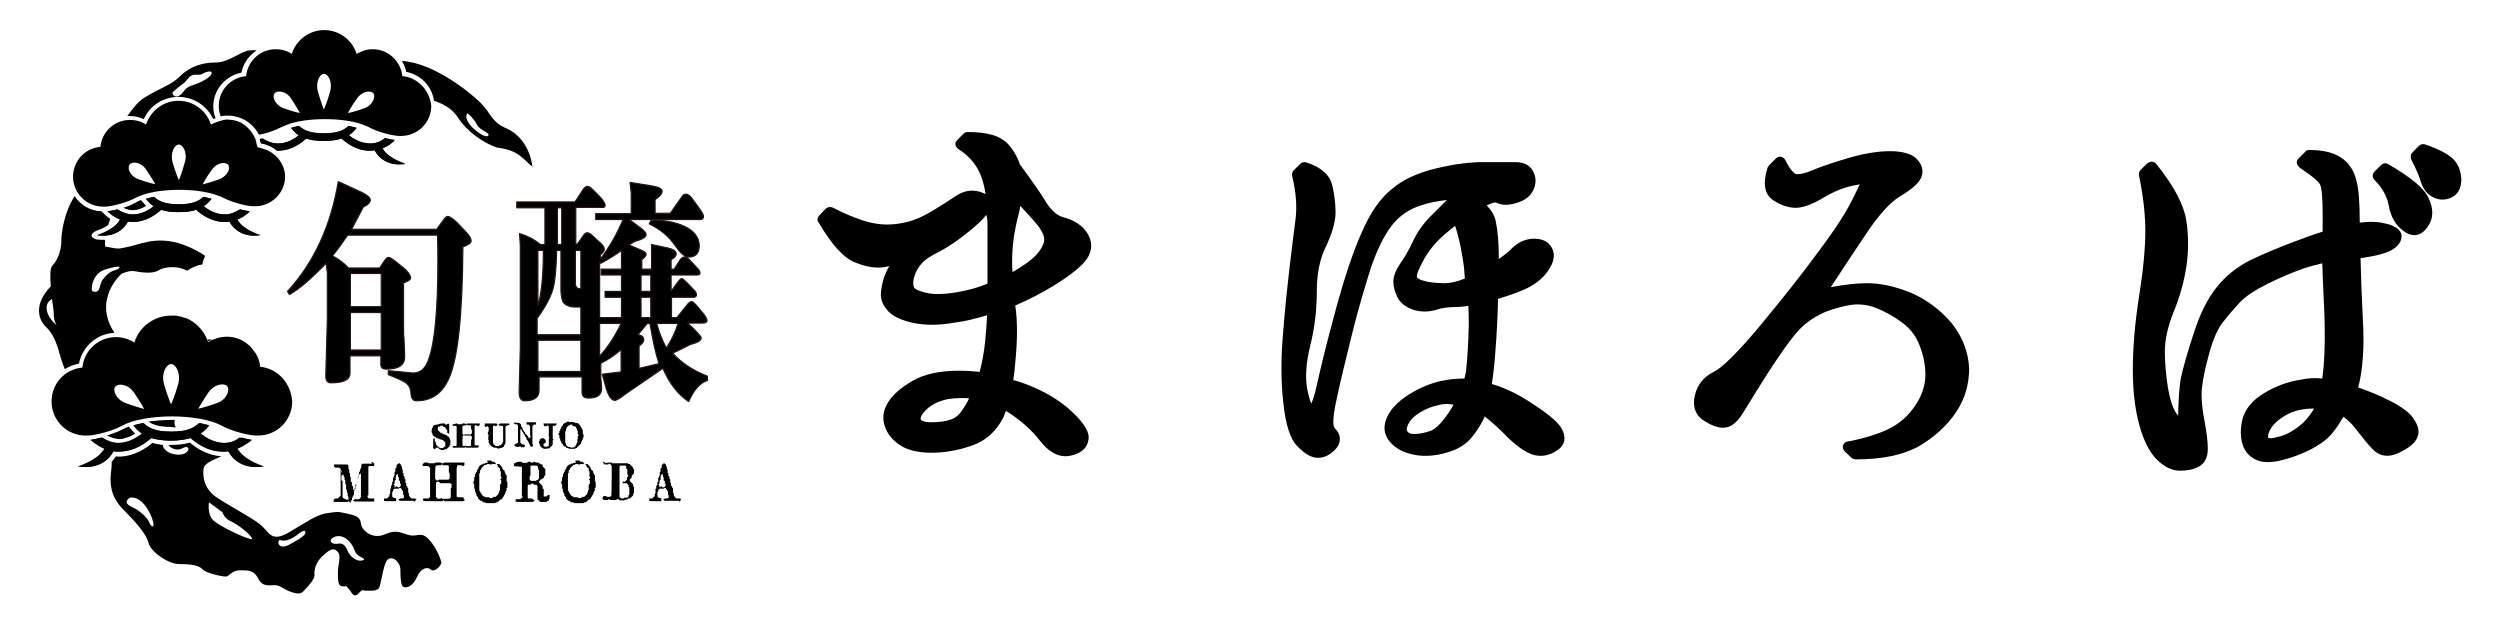 <?xml version="1.0" encoding="utf-8"?>
<!-- Generator: Adobe Illustrator 21.0.0, SVG Export Plug-In . SVG Version: 6.00 Build 0)  -->
<svg version="1.1" id="レイヤー_1" xmlns="http://www.w3.org/2000/svg" xmlns:xlink="http://www.w3.org/1999/xlink" x="0px"
	 y="0px" width="640px" height="160px" viewBox="0 0 640 160" enable-background="new 0 0 640 160" xml:space="preserve">
<g>
	<g>
		<path d="M31.6,53.2c0.8,0.4,1.5,0.6,2.3,0.6c1.4,0,2.6-0.5,3.5-1.1c-0.3-0.3-0.6-0.7-1-1.1l-0.3-0.4c-0.4,0.2-0.8,0.3-1.1,0.5
			C34,52.3,32.8,52.8,31.6,53.2z"/>
		<path d="M109.9,138.2c-2.1-2.3-3-0.7-5.1-1.2c-2.1-0.5-3.2-1.6-6.3-0.2c-3.2,1.4-6-1.1-6.1-2.8c-0.2-1.8-1.6-2.1-3.9-2.6
			c-2.3-0.5-2.1-0.4-4.9,0c-2.8,0.4-5.6,2.6-10,5.1c-4.4,2.4-4.7-0.5-7.2-2.4c-2.5-1.9-7.7-4.6-11-6.8c-3.3-2.3-3.5-5.4-3.3-7.2
			c0.1-1.5,2.4-2.3,4.6-3.3c-3.7-0.2-6.6-2.2-8.1-3.5c-1.4,0.4-2.9,0.6-4.8,0.6c-0.3,0-0.5,0-0.7,0c0.6,0.9,2.2,1.6,3.5,0.9
			c1.4-0.8,1.8-0.1,1.6,0.4c-0.9,1.8-4.2,1.3-5.5,0.3c-0.7-0.5-1-1.1-1-1.6c-1-0.1-1.9-0.3-2.7-0.5c-1.5,1.3-4.7,3.5-8.7,3.5
			c0,0-0.3,0-0.6-0.1c-0.3,0.5-0.7,0.9-1.1,1.4c0,1.5-0.2,2.8-0.2,2.8c-0.6,5.4,1.7,8,3.5,9.8c1.8,1.8,5.5,5.6,6.1,8.1
			c0.6,2.5,5.2,5.5,7.8,5.5c2.6,0,5,0.2,6,1.3c1,1.1,5.1,1.9,6,1.9c0.9,0,1.5-1.6,3.6-1.6c2.1,0,3.6-0.1,4.7,2.1
			c1.1,2.2,2.7,1.7,4.2,1.7c1.5,0,2,1,4.4,1.8c2.4,0.8,2.7,0,3.5-0.8c0.8-0.8,2.3-2.6,2.3-3.4c0-0.8-0.2-2.7,1.8-4.8
			c2.1-2,3-2.5,4.1-1.4c1.1,1.1,0.1,3.2,0.1,5.3c0,2.2,0,3.6,1.3,3.6c1.4,0,0.8,0,1.5,0.7c0.7,0.7,1.2,2.5,2.5,1.1
			c1.3-1.3,0.7-0.7,1.7-0.7c1,0,2.7,0.2,3.4-0.5c0.7-0.7,1.1-6.2,2.3-7.4c1.2-1.2,3.3,0.6,3.3,2.5c0,1.9,0.1,3.8,0.6,4.3
			c0.5,0.5,2.3,0.5,3.6-2.3c1.3-2.8,2.9-2.6,3.6-2c0.6,0.7,2.3-0.4,2.7-1.7C113.1,144,112,140.5,109.9,138.2z M38.2,133.7
			c-0.5-1.2-2.3-2.9-4.2-3.8c-2-0.9-1.9-1.6-0.8-2.5c2.4-0.4,4.5,2.1,5.7,5.2C40,135.7,38.6,134.9,38.2,133.7z M64.5,138
			c-0.5,0.4-8.5-3.3-10-4.9c-1.5-1.6-1-4.5-1-4.5l3.4,2.5c0.5,1,0.7,1.7,2.7,2.6C61.6,134.7,64.9,137.6,64.5,138z M78.1,136.6
			c-0.3,0.8-2.5,2-4.4,3c-2,1-3-0.6-2.1-1.4c1.6,0.7,3.7-0.6,4.9-1.6C77.8,135.6,78.4,135.7,78.1,136.6z M88.9,140.8
			c-0.6-1.5-1.4-1.8-2.5-1.6c-1.1,0.2-2.4-0.5-1.4-1.4c2.4-1.7,5,0.8,5.7,2.9c0.7,2.1,2.4,1.8,2.5,2.6
			C91.4,144.2,89.4,142.3,88.9,140.8z"/>
		<g>
			<path d="M136.3,42.7c-0.7-5.5-3.9-8.7-6.8-9.9c-3.7-1.6-3.7-3.7-6.5-6.5c-2.7-2.7-12-10.2-20.1-10.7c0.5,0.9,0.9,1.8,1.1,2.8
				c3.7,0.7,6.6,3.7,7.1,7.4c2.8,0.9,4.8,2.3,6,4.1c2.4,3.8,6.8,6.8,10.2,7.9C132.6,38.4,133.7,40.5,136.3,42.7z M125,34.7
				c-0.6,0.7-2.7-0.8-3.9-1.9c-1.2-1.1-2.3-3-1.4-3.8c0,0,1.7,1.4,2.4,2.9C122.8,33.4,125.6,34,125,34.7z"/>
		</g>
		<path d="M32.8,111.9c0.7-0.2,1.3-0.6,1.8-0.9c-0.4-0.4-0.8-0.8-1.2-1.3l-0.4-0.5c-0.5,0.2-1,0.4-1.4,0.6c-1.2,0.7-2.8,1.2-4.2,1.7
			c1,0.5,2,0.8,3,0.9c0.4,0,0.8,0,1.2-0.1C31.6,112.2,32,112.2,32.8,111.9z"/>
		<path d="M45,109.4c-0.3-0.5-0.4-1.1-0.3-1.5c0-0.1,0-0.2,0.1-0.4c-0.3,0-0.6,0-0.9,0c-2.1,0-4.1,0.2-5.9,0.4
			c0.9,0.7,2.5,1.4,5.9,1.4C44.3,109.4,44.6,109.4,45,109.4z"/>
		<path d="M54.3,86.9C54.3,86.9,54.3,86.9,54.3,86.9H54l-0.9,0l0,0c0.1,0.2,0.1,0.4,0.2,0.5C53.6,87.3,53.9,87.1,54.3,86.9z"/>
		<path d="M47.4,81.3C47.4,81.3,47.5,81.3,47.4,81.3C47.5,81.3,47.4,81.3,47.4,81.3z"/>
		<path d="M48.6,81.8C48.6,81.8,48.6,81.8,48.6,81.8C48.6,81.8,48.6,81.8,48.6,81.8z"/>
		<path d="M66.6,93.9c-0.1-1.2-0.5-2.4-1.1-3.4L65.1,90c-0.4-0.6-0.8-1.1-1.3-1.6l-0.3-0.2c-1.4-1.2-3.1-1.9-5-2l-0.6,0
			c-1,0-2,0.2-3.2,0.7l-0.2,0.1l-0.2,0c0,0,0,0,0,0c-0.4,0.2-0.7,0.4-1,0.6c-0.1-0.2-0.1-0.4-0.2-0.5l-0.3-0.7
			c-0.9-1.9-2.4-3.5-4.2-4.5c0,0,0,0,0,0c-0.3-0.2-0.7-0.4-1.1-0.5c0,0-0.1,0-0.1,0c-0.8-0.3-1.6-0.5-2.4-0.6l-0.4,0
			c-0.3,0-0.5,0-0.8,0c-4.4,0-8.2,2.9-9.4,6.9c-1.4-0.9-3-1.4-4.7-1.4c-4.5,0-8.2,3.4-8.6,7.8c-4.5,0.4-7.9,4.1-7.9,8.7
			c0,4.8,3.9,8.7,8.7,8.7c0.2,0,0.5,0,0.7,0l0,0c1.2,0,5.7-0.9,8.6-2.5c2.9-1.6,7.9-2.4,12.8-2.4c4.9,0,9.9,0.8,12.8,2.4
			c2.9,1.6,7.4,2.5,8.6,2.5l0,0c0.2,0,0.5,0,0.7,0c4.8,0,8.7-3.9,8.7-8.7C74.5,98,71,94.3,66.6,93.9z M32.2,103.2
			c-2.5-0.9-3.4-3.3-2.7-4.2c0.7-0.9,3.2-0.8,4.8,1.5c1.5,2.2,2.7,4.3,2.6,4.2C37,104.7,34.6,104.1,32.2,103.2z M45.6,98.4
			c-0.8,2.8-1.8,5.2-1.8,5.1c0,0.1-1-2.3-1.8-5.1c-0.8-2.9,0.6-5.2,1.8-5.2C45,93.2,46.4,95.5,45.6,98.4z M55.5,103.2
			c-2.5,0.9-4.8,1.5-4.7,1.4c-0.1,0.1,1.1-2,2.6-4.2c1.6-2.2,4.1-2.4,4.8-1.5C58.9,99.9,58.1,102.3,55.5,103.2z"/>
		<path d="M60.8,114.9c0.1,0.2,0.2,0.3,0.4,0.5c1.8,2.6,6.4,4,6.4,4c-5.1,0.8-7.9-1.9-8.9-3.9c-0.4,0.1-0.8,0.1-1.3,0.1
			c-4,0.1-7.2-2.4-8.4-3.5c-1.3,0.4-3,0.7-5.1,0.7c-2.1,0-3.8-0.3-5.1-0.7c-1.2,1.1-4.3,3.6-8.4,3.5c-0.4,0-0.9,0-1.3-0.1
			c-1,2-3.8,4.8-8.9,3.9c0,0,4.6-1.4,6.4-4c0.2-0.2,0.3-0.4,0.4-0.5c-1.2-0.5-2.5-1.3-3.6-2.3c0.7-0.1,1.7-0.3,2.8-0.6
			c1.4,0.9,2.8,1.4,4.2,1.4c2.7,0.1,4.9-1.4,6.2-2.4c-0.9-0.6-1.6-1.3-2.2-2.1c0.7-0.2,1.5-0.4,2.4-0.6c1.3,1.3,3.2,2.2,7.2,2.2
			c4,0,5.9-0.9,7.2-2.2c0.8,0.2,1.6,0.3,2.4,0.6c-0.6,0.8-1.3,1.5-2.2,2.1c1.3,1,3.5,2.4,6.2,2.4c1.5,0,2.9-0.5,4.2-1.4
			c1.1,0.3,2.1,0.5,2.8,0.6C63.3,113.6,62,114.4,60.8,114.9z"/>
		<path d="M57.3,113.4c-2.7,0.1-4.9-1.4-6.2-2.4c0.9-0.6,1.6-1.3,2.2-2.1c-0.7-0.2-1.5-0.4-2.4-0.6c-1.3,1.3-3.2,2.2-7.2,2.2
			c-4,0-5.9-0.9-7.2-2.2c-0.9,0.2-1.6,0.3-2.4,0.6c0.6,0.8,1.3,1.5,2.2,2.1c-1.3,1-3.5,2.4-6.2,2.4c-1.5,0-2.9-0.5-4.2-1.4
			c-1.1,0.3-2.1,0.5-2.8,0.6c1.2,1,2.4,1.8,3.6,2.3c-0.1,0.2-0.2,0.3-0.4,0.5c-1.8,2.6-6.4,4-6.4,4c5.1,0.8,7.9-1.9,8.9-3.9
			c0.4,0.1,0.8,0.1,1.3,0.1c4,0.1,7.2-2.4,8.4-3.5c1.3,0.4,3,0.7,5.1,0.7c2.1,0,3.8-0.3,5.1-0.7c1.2,1.1,4.3,3.6,8.4,3.5
			c0.4,0,0.9,0,1.3-0.1c1,2,3.8,4.8,8.9,3.9c0,0-4.6-1.4-6.4-4c-0.2-0.2-0.3-0.4-0.4-0.5c1.2-0.5,2.5-1.3,3.6-2.3
			c-0.7-0.1-1.7-0.3-2.8-0.6C60.2,112.9,58.8,113.4,57.3,113.4z"/>
		<path d="M61.2,31.4c0.1,0,0.2,0.1,0.3,0.1C61.4,31.5,61.3,31.4,61.2,31.4z"/>
		<path d="M66.3,37.7l-0.5-0.1l-0.1-0.4c0,0.1,0,0.3,0.1,0.4C66,37.7,66.2,37.7,66.3,37.7z"/>
		<path d="M62.2,31.9C62.2,31.9,62.2,31.9,62.2,31.9C62.2,31.9,62.2,31.9,62.2,31.9z"/>
		<path d="M63.1,32.5c0,0,0.1,0,0.1,0.1C63.1,32.5,63.1,32.5,63.1,32.5z"/>
		<path d="M59.2,30.9c0.1,0,0.2,0,0.3,0C59.4,30.9,59.3,30.9,59.2,30.9z"/>
		<path d="M57.4,30.8c0.3,0,0.5-0.1,0.8-0.1C58,30.8,57.7,30.8,57.4,30.8z"/>
		<path d="M60.3,31.1c0,0,0.1,0,0.1,0C60.3,31.1,60.3,31.1,60.3,31.1z"/>
		<path d="M70.5,39.8L70.5,39.8l-0.3-0.2c-1-0.9-2.2-1.4-3.5-1.7l-0.3-0.1c-0.2,0-0.3-0.1-0.5-0.1c0-0.1,0-0.3-0.1-0.4L65.5,36
			l-0.1-0.4L65.1,35c-0.5-1-1.1-1.8-1.9-2.5c0,0-0.1-0.1-0.1-0.1c-0.2-0.2-0.5-0.4-0.8-0.6c0,0-0.1,0-0.1-0.1
			c-0.2-0.1-0.5-0.3-0.7-0.4c-0.1,0-0.2-0.1-0.3-0.1c-0.3-0.1-0.6-0.2-0.8-0.3c0,0-0.1,0-0.1,0c-0.3-0.1-0.5-0.1-0.8-0.2
			c-0.1,0-0.2,0-0.3,0c-0.3,0-0.6-0.1-1-0.1c-0.3,0-0.5,0-0.8,0.1c-0.3,0-0.5,0.1-0.8,0.2l-1,0.3l0,0c-0.5,0.2-1.1,0.4-1.6,0.7
			c-1.1-3.5-4.4-6.1-8.3-6.1c-3.9,0-7.2,2.6-8.3,6.1c-1.2-0.8-2.6-1.2-4.1-1.2c-4,0-7.2,3-7.6,6.9c-3.9,0.3-7,3.6-7,7.6
			c0,4.2,3.4,7.7,7.7,7.7c0.2,0,0.4,0,0.6,0l0,0c1,0,5-0.8,7.6-2.2c0.3-0.2,1.9-0.8,1.9-0.8c2.6-0.9,6-1.3,9.4-1.3
			c3.4,0,6.8,0.4,9.4,1.3l0.9,0.3c0.3,0.1,0.7,0.3,0.9,0.4c2.6,1.4,6.5,2.2,7.6,2.2l0,0c0.2,0,0.4,0,0.6,0c4.2,0,7.7-3.4,7.7-7.7
			C72.9,43.1,72,41.2,70.5,39.8z M35.5,45.9c-2.3-0.8-3-2.9-2.3-3.8c0.6-0.8,2.9-0.7,4.2,1.3c1.3,1.9,2.4,3.8,2.3,3.7
			C39.7,47.2,37.7,46.7,35.5,45.9z M47.3,41.6c-0.7,2.5-1.5,4.6-1.5,4.5c0,0.1-0.9-2-1.6-4.5c-0.7-2.5,0.5-4.6,1.6-4.6
			C46.8,37,48.1,39.1,47.3,41.6z M56.1,45.9c-2.2,0.8-4.2,1.3-4.2,1.3c-0.1,0.1,0.9-1.8,2.3-3.7c1.4-2,3.6-2.1,4.2-1.3
			C59.1,42.9,58.4,45,56.1,45.9z"/>
		<path d="M103,19.5c-0.4-3.9-3.7-6.9-7.6-6.9c-1.5,0-2.9,0.5-4.1,1.2c-1.1-3.5-4.4-6.1-8.3-6.1c-3.9,0-7.2,2.6-8.3,6.1
			c-1.2-0.8-2.6-1.2-4.1-1.2c-4,0-7.2,3-7.6,6.9c-3.9,0.3-7,3.6-7,7.6c0,1,0.2,1.9,0.5,2.7c0.6-0.2,1.2-0.2,1.9-0.2
			c3.4,0,6.4,2,7.9,4.9c1.7-0.3,3.9-1,5.6-1.9c0.3-0.1,1.9-0.8,1.9-0.8c2.6-0.9,6-1.3,9.4-1.3c3.4,0,6.8,0.4,9.4,1.3
			c0,0,1.6,0.6,1.9,0.8c2.6,1.4,6.5,2.2,7.6,2.2l0,0c0.2,0,0.4,0,0.6,0c4.2,0,7.7-3.4,7.7-7.7C110,23.1,106.9,19.8,103,19.5z
			 M72.6,27.7c-2.2-0.8-3-2.9-2.3-3.8c0.6-0.8,2.9-0.7,4.2,1.3c1.3,1.9,2.3,3.8,2.3,3.7C76.8,29,74.8,28.5,72.6,27.7z M84.5,23.5
			c-0.7,2.5-1.6,4.6-1.6,4.5c0,0.1-0.8-2-1.5-4.5c-0.7-2.5,0.5-4.6,1.5-4.6C84,18.9,85.2,20.9,84.5,23.5z M93.3,27.7
			c-2.2,0.8-4.2,1.3-4.2,1.2C89,29,90,27.1,91.4,25.2c1.4-2,3.6-2.1,4.2-1.3C96.2,24.7,95.5,26.9,93.3,27.7z"/>
		<path d="M60.7,56.2c0.1,0.1,0.2,0.3,0.3,0.5c1.6,2.3,5.6,3.5,5.6,3.5c-4.5,0.7-7-1.7-7.9-3.5c-0.4,0.1-0.7,0.1-1.1,0.1
			c-3.6,0.1-6.3-2.1-7.4-3.1c-1.2,0.4-2.6,0.6-4.5,0.6c-1.9,0-3.4-0.2-4.5-0.6c-1.1,1-3.8,3.2-7.4,3.1c-0.4,0-0.7,0-1.1-0.1
			c-0.9,1.8-3.4,4.2-7.9,3.5c0,0,4-1.2,5.6-3.5c0.1-0.2,0.2-0.3,0.3-0.5c-1.1-0.4-2.2-1.1-3.2-2.1c0.6-0.1,1.5-0.2,2.5-0.5
			c1.2,0.8,2.5,1.2,3.8,1.3c2.4,0,4.4-1.2,5.5-2.1c-0.8-0.5-1.4-1.2-2-1.9c0.6-0.2,1.3-0.3,2.1-0.5c1.1,1.1,2.8,1.9,6.3,1.9
			c3.5,0,5.2-0.8,6.3-1.9c0.7,0.1,1.4,0.3,2.1,0.5c-0.5,0.7-1.2,1.3-2,1.9c1.1,0.9,3.1,2.2,5.5,2.1c1.3,0,2.5-0.5,3.8-1.3
			c1,0.2,1.8,0.4,2.5,0.5C62.9,55.1,61.9,55.7,60.7,56.2z"/>
		<path d="M57.7,54.9c-2.4,0-4.4-1.2-5.5-2.1c0.8-0.5,1.4-1.2,2-1.9c-0.6-0.2-1.3-0.3-2.1-0.5c-1.1,1.1-2.8,1.9-6.3,1.9
			c-3.5,0-5.2-0.8-6.3-1.9c-0.7,0.1-1.4,0.3-2.1,0.5c0.6,0.7,1.2,1.3,2,1.9c-1.1,0.9-3.1,2.2-5.5,2.1c-1.3,0-2.5-0.5-3.8-1.3
			c-1,0.2-1.8,0.4-2.5,0.5c1,0.9,2.1,1.6,3.2,2.1c-0.1,0.1-0.2,0.3-0.3,0.5c-1.6,2.3-5.6,3.5-5.6,3.5c4.5,0.7,7-1.7,7.9-3.5
			c0.4,0.1,0.7,0.1,1.1,0.1c3.6,0.1,6.3-2.1,7.4-3.1c1.2,0.4,2.6,0.6,4.5,0.6c1.9,0,3.4-0.2,4.5-0.6c1.1,1,3.8,3.2,7.4,3.1
			c0.4,0,0.8,0,1.1-0.1c0.9,1.8,3.4,4.2,7.9,3.5c0,0-4-1.2-5.6-3.5c-0.1-0.2-0.2-0.3-0.3-0.5c1.1-0.4,2.2-1.1,3.2-2.1
			c-0.6-0.1-1.5-0.2-2.5-0.5C60.2,54.4,59,54.9,57.7,54.9z"/>
		<path d="M97.9,38c0.1,0.1,0.2,0.3,0.3,0.5c1.6,2.3,5.6,3.5,5.6,3.5c-4.5,0.7-7-1.7-7.9-3.5c-0.4,0.1-0.7,0.1-1.1,0.1
			c-3.6,0.1-6.3-2.2-7.4-3.1c-1.2,0.4-2.6,0.6-4.5,0.6c-1.9,0-3.4-0.2-4.5-0.6c-1.1,1-3.8,3.2-7.4,3.1c0,0-0.1,0-0.1,0
			c-1.1-1-2.5-1.6-4.1-1.9c-0.1-0.4-0.2-0.7-0.3-1c0.2-0.1,0.5-0.1,0.7-0.2c1.2,0.8,2.5,1.2,3.8,1.3c2.4,0,4.4-1.2,5.5-2.1
			c-0.8-0.5-1.4-1.2-2-1.9c0.6-0.2,1.3-0.3,2.1-0.5c1.1,1.1,2.8,1.9,6.3,1.9c3.5,0,5.2-0.8,6.3-1.9c0.7,0.1,1.4,0.3,2.1,0.5
			c-0.6,0.7-1.2,1.3-2,1.9c1.1,0.9,3.1,2.2,5.5,2.1c1.3,0,2.5-0.5,3.7-1.3c1,0.2,1.8,0.4,2.5,0.5C100.1,36.9,99,37.6,97.9,38z"/>
		<path d="M94.8,36.7c-2.4,0-4.3-1.2-5.5-2.1c0.8-0.5,1.4-1.2,2-1.9c-0.6-0.2-1.3-0.3-2.1-0.5c-1.1,1.1-2.8,1.9-6.3,1.9
			c-3.5,0-5.2-0.8-6.3-1.9c-0.7,0.1-1.4,0.3-2.1,0.5c0.6,0.7,1.2,1.3,2,1.9c-1.1,0.9-3.1,2.2-5.5,2.1c-1.3,0-2.5-0.5-3.8-1.3
			c-0.3,0.1-0.5,0.1-0.7,0.2c0.1,0.3,0.2,0.7,0.3,1c1.5,0.3,2.9,1,4.1,1.9c0,0,0.1,0,0.1,0c3.6,0.1,6.3-2.2,7.4-3.1
			c1.2,0.4,2.6,0.6,4.5,0.6c1.9,0,3.4-0.2,4.5-0.6c1.1,1,3.8,3.2,7.4,3.1c0.4,0,0.7,0,1.1-0.1c0.9,1.8,3.4,4.2,7.9,3.5
			c0,0-4-1.2-5.6-3.5c-0.1-0.2-0.2-0.3-0.3-0.5c1.1-0.4,2.2-1.1,3.2-2.1c-0.7-0.1-1.5-0.2-2.5-0.5C97.4,36.3,96.1,36.7,94.8,36.7z"
			/>
		<path d="M64,12.9c-2.1,0-5.3,3.1-8.8,3.1c-3.5,0-6.7,1.1-9.1,3.5c-2.4,2.4-4.4,2.6-9.3,5.6c-1.3,0.8-2.7,2.5-4.2,4.6
			c0.2,0,0.5,0,0.7,0c1.2,0,2.4,0.3,3.5,0.8c1.6-3.5,5-5.7,8.9-5.7c3.9,0,7.3,2.3,8.9,5.7c0.2-0.1,0.4-0.2,0.6-0.2
			c-0.4-1-0.6-2-0.6-3.1c0-4.2,3.1-7.8,7.2-8.6c0.5-2.4,1.9-4.4,3.9-5.7C65.1,12.8,64.5,12.9,64,12.9z M49.9,21.6
			c-2.7,0.9-2.3,1.3-3.5,2.5c-1.2,1.2-2.4,0.4-2.2-0.5c0,0,1.8-1.6,2.7-2.2c0.9-0.6,1.3-1.7,2.2-2.1c0.9-0.4,1.9,0.1,2.7-0.4
			c0.8-0.5,2.3-0.9,2.4-0.3C54.4,19.2,52.6,20.7,49.9,21.6z"/>
		<path d="M50,64c-8.4-4.4-13.5-1.6-16.8-0.9c-3.3,0.7-2.5,0.7-6.3,0c0-0.5,0-1.1,0-1.7c-0.7,0-1.4,0-2.2-0.1
			c-2.8-0.9-0.1-2.2-0.1-2.2c0.6-0.2,2-0.7,3.1-1.5c0.2-0.5,0.3-1,0.5-1.6c-0.4-0.3-0.9-0.6-1.3-1L26,54.1c-2.9-0.1-5.4-1.6-6.9-3.9
			c-2.8,4.4-3.4,9.6-3.4,11.5c0,2.3-0.9,4.9-2.3,6.3c-0.6,0.6-0.6,2.8-0.4,5.3c-4.7,4.9-2.8,8.7-1.6,10c1.2,1.2,2.6,2.5,3.9,7.4
			c0.3,1.1,0.7,2.4,1.3,3.8c1.1-0.7,2.3-1.2,3.6-1.4c0.9-4.4,4.6-7.7,9.1-7.9c-5.7-8.6,1.8-15.1,1.8-15.1s1.9-0.9,3.2-0.7
			c1.2,0.2,4.6,0.9,6.3-0.2c1.7-1,5-1.2,7.3,0.1c1.2-0.8,2.5-1.4,3.9-1.6c0.1-0.8,0.4-1.5,0.7-2.2C51.7,64.9,50.9,64.5,50,64z
			 M13.7,82.5c-1.7-1.7-2.4-4.1-1.1-5.4c0.2-0.2,0.5-0.4,0.7-0.6c0.3,1.9,0.5,3.6,0.5,4.5C13.9,83.2,15.4,84.2,13.7,82.5z
			 M28.8,69.4c-1.1,0.4-2.8,2.2-3,3.2c-0.3,1-0.4,2.1-1.4,2.1c-1.1,0-0.9-0.5-0.9-1.1c0-0.6,0.4-2.6,1.9-3.8c0,0,0.5-0.6,2.5-1.1
			c1.9-0.5,2.8-0.6,2.7-0.2C30.4,68.9,29.9,69,28.8,69.4z"/>
	</g>
	<g>
		<g>
			<path stroke="#231815" stroke-width="0.309" stroke-linecap="round" stroke-linejoin="round" d="M73.6,74.6
				c6.8-7.4,11.1-16.8,13-28.1l4.8,2.2c2.3,1,3.4,1.8,3.4,2.5c0,0.6-0.6,1.2-1.8,1.8l-3,5.7h21.8l1.6-2.2c0.5-0.7,0.9-1.1,1.2-1.1
				c0.5,0,1.4,0.6,2.5,1.7l2.1,2.2c0.9,0.9,1.4,1.7,1.4,2.4c0,0.5-0.7,1-2.1,1.5c-0.1,17.6-1.3,28.9-3.7,33.9
				c-1.7,3.7-4.4,5.5-8.2,5.5c-0.9,0-1.3-0.6-1.4-1.9c0-1.2-0.5-2.1-1.3-2.7c-0.5-0.4-2-1.1-4.5-2.1v-1l5.4,0.5
				c0.3,0,0.6,0.1,0.9,0.1c1.9,0,3.2-1.1,4-3.4c1.6-4.2,2.4-12.7,2.4-25.6c0-1.4,0-3.5-0.1-6.3h-23c-1.3,1.9-2.6,3.7-3.9,5.3
				c1.7,0.9,3,1.9,4.1,3.1h8l1.2-1.8c0.4-0.6,0.7-0.9,1-0.9c0.4,0,0.9,0.3,1.7,0.9l2.1,1.7c1.2,1,1.9,1.9,1.9,2.7
				c0,0.4-0.6,0.8-1.8,1.2v9.6c0,2.7,0,4.1,0.1,4.2c0.1,2.5,0.2,4.2,0.2,5.1c0,2.2-1.6,3.2-4.7,3.2c-0.9,0-1.4-0.4-1.4-1.1v-2.3
				h-7.9v4.4c0,1.7-1.6,2.5-4.9,2.5c-0.9,0-1.3-0.6-1.3-1.8l0.4-14.5V69.9l-0.3-2.5c-3.8,3.9-6.9,6.6-9.4,8L73.6,74.6z M89.7,78.5
				h7.9V70h-7.9V78.5z M89.7,89.6h7.9V80h-7.9V89.6z"/>
			<path stroke="#231815" stroke-width="0.309" stroke-linecap="round" stroke-linejoin="round" d="M132.3,53.2v-1.5h14.9l2.1-3.2
				c0.4-0.5,0.7-0.8,1.1-0.8c0.3,0,0.8,0.3,1.3,0.8l1.5,1.5c1.1,1.1,1.7,2,1.7,2.6c0,0.4-0.2,0.5-0.7,0.5h-6.8v9.4h0.4l1.7-2.4
				c0.2-0.3,0.5-0.5,0.8-0.5c0.4,0,0.8,0.2,1.1,0.5l2.3,2.1c0.7,0.6,1,1.2,1,1.6c0,0.4-0.3,0.9-1,1.4v1.1c2.4-3.1,4.3-6.5,5.8-10.1
				h-7v-1.5h9.1v-5.3l-0.3-2.7l5.6,0.9c1.7,0.3,2.6,0.7,2.6,1.4c0,0.6-0.6,1.3-1.8,2.1v3.5h3.9l3.1-4.4c0.3-0.4,0.6-0.5,0.9-0.5
				c0.4,0,0.9,0.3,1.4,0.9l2.2,3c0.6,0.9,0.9,1.5,0.9,1.8c0,0.5-0.3,0.8-0.8,0.8h-18.2l3.2,2.4c0.7,0.6,1.1,1,1.1,1.5
				c0,0.6-1,1.2-2.9,1.7l-1.5,0.9l2.8,1.2c1.1,0.4,1.6,0.8,1.6,1.2c0,0.4-0.4,0.8-1.1,1.4v2.4h2.5v-6.3l4.2,0.9
				c1.4,0.3,2.1,0.8,2.1,1.5c0,0.5-0.4,1-1.3,1.5v2.4h0.8l1.6-2.5c0.3-0.4,0.6-0.6,1.1-0.6c0.4,0,0.7,0.2,1,0.5l1.9,2
				c0.6,0.6,1,1.1,1,1.5c0,0.4-0.2,0.6-0.7,0.6h-6.7v4.2l1.6-2.2c0.5-0.7,0.9-1.1,1.1-1.1c0.2,0,0.7,0.4,1.4,1.1l1.7,1.8
				c0.5,0.5,0.7,0.9,0.7,1.3c0,0.4-0.3,0.6-0.8,0.6h-5.6v5.2h1.4l2.4-3c0.5-0.7,1-1.1,1.3-1.1c0.3,0,0.7,0.3,1.3,1l1.6,1.9
				c0.7,0.9,1.1,1.5,1.1,2c0,0.4-0.4,0.6-1.1,0.6h-3.9l1.5,1.4c1.3,1.3,2,2.1,2,2.4c0,0.7-0.9,1.2-2.8,1.7c-1.9,1-3.4,1.7-4.5,2.2
				c2.3,2.6,5.3,4.5,8.9,5.9v1.1c-1.9,0.6-3.5,2.4-4.8,5.4c-2.7-1.8-4.9-4.6-6.6-8.5l-9.5,6.5c-1.4,1.1-2.4,1.7-2.8,1.7
				c-0.9,0-1.7-1.2-2.4-3.7l-0.8-3l4.8-0.6v-5.7c-1.5,1.3-3.2,2.5-5.2,3.5v1.7c0,1.5,0,2.5,0.1,3c0.1,0.9,0.1,1.5,0.1,1.8
				c0,1.6-1.1,2.4-3.4,2.4c-1.1,0-1.6-0.5-1.6-1.6v-3.8h-11v3.4c0,1.8-1.2,2.7-3.7,2.7c-0.9,0-1.4-0.7-1.4-2.2l0.3-11.2V62.8l-0.2-3
				c2,0.6,3.8,1.5,5.3,2.8h1.2v-9.4H132.3z M137.7,85.7h11v-7.1h-1.4c-1.4,0-2.4-0.4-3-1.1c-0.4-0.5-0.6-1.5-0.7-3V64.1h-1.1
				c-0.1,4.6-0.4,7.8-0.9,9.7c-0.6,2.2-2,4.8-4.1,7.7V85.7z M137.7,78.2c0.9-2.7,1.4-7.4,1.4-14.1h-1.4V78.2z M137.7,95.1h11v-8h-11
				V95.1z M142.7,62.6h1.1v-9.4h-1.1V62.6z M148.7,73.9v-9.8h-1.4v8.4c0,0.9,0.4,1.4,1.1,1.4H148.7z M153.5,67.1v14.2h5.6v-5.2h-4.2
				v-1.5h4.2v-4.2h-5.2v-1.5h5.2v-4.8c-1.5,1.1-3.2,2.2-5.3,3.3L153.5,67.1z M153.5,91.2c2.2-2.4,4-5.2,5.5-8.4h-5.5V91.2z
				 M163.3,85.7l0.5,0.1c0.7,0.2,1,0.6,1,1.2c0,0.5-0.4,1-1.2,1.6v5.7l5.1-1.2c-0.8-2.5-1.6-5.9-2.3-10.3h-0.7L163.3,85.7z
				 M164.1,74.6h2.5v-4.2h-2.5V74.6z M164.1,81.3h2.5v-5.2h-2.5V81.3z M166.2,57.3l0.5-0.9h0.4h0.3c2.9,0,5.5,0.5,7.7,1.5
				c2.6,1.2,3.9,2.9,3.9,5c0,1.9-0.9,2.9-2.7,2.9c-1,0-2.1-1-3.5-3C171.3,60.6,169.1,58.7,166.2,57.3z M168.1,82.8
				c0.6,2.2,1.4,4.3,2.5,6.3c1.3-2,2.3-4.1,3-6.3H168.1z"/>
		</g>
		<g>
			<path d="M112.5,108.5L112.5,108.5l0.7-0.1h0.7l0,0.1c0,0,0.1,0.1,0.1,0.1c0,0,0,0,0.1,0.1c0,0.1,0.1,0.1,0.1,0.1c0,0,0,0,0.1-0.1
				l0-0.1l0.1,0c0.1,0,0.1,0,0.1,0c0,0,0,0,0.1-0.1c0,0,0.1-0.1,0.1-0.1c0.1,0,0.1,0,0.1,0s0,0,0,0.1c0,0,0.1,0.1,0.1,0.1l0.1,0
				l0,1.2c0,0.8,0,1.2,0,1.2c0,0-0.1,0-0.1,0c-0.1,0-0.1,0-0.1,0c0,0,0-0.1-0.1-0.1c0,0-0.1,0-0.1,0c0,0,0,0-0.1-0.1
				c0,0,0-0.2,0-0.3c0-0.2,0-0.3,0-0.3c0,0,0-0.1-0.1-0.1c-0.1,0-0.1-0.1-0.1-0.2c0,0,0-0.1,0-0.1c0,0,0,0-0.1,0c0,0-0.1,0-0.1-0.1
				c0-0.1,0-0.1-0.1-0.2c0,0,0,0-0.1-0.1c0,0,0-0.1-0.1-0.1c0,0,0,0-0.1,0c-0.1,0-0.1,0-0.1,0c0,0-0.1-0.1-0.1-0.1c0,0,0,0-0.1-0.1
				l-0.1-0.1h-0.3c-0.1,0-0.2,0-0.2,0c0,0-0.1,0-0.1,0.1l0,0.1h-0.2c-0.1,0-0.2,0-0.2,0c-0.1,0.1-0.1,0.1-0.2,0.2l0,0v0.3
				c0,0.2,0,0.3,0,0.4c0,0,0,0,0.1,0.1c0,0,0.1,0.1,0.1,0.1c0,0,0.1,0.1,0.1,0.1c0,0,0.1,0,0.1,0.1c0,0,0,0.1,0.1,0.1
				c0,0,0.1,0,0.1,0.1l0,0.1l0.2,0l0.2,0l0,0.1c0,0,0.1,0.1,0.1,0.1c0,0,0.1,0,0.1,0h0.1l0.1,0.1c0,0.1,0.1,0.1,0.1,0.1
				c0,0,0.1,0,0.2,0h0.2l0,0.1c0,0,0.1,0.1,0.1,0.1c0,0,0,0,0.1,0c0,0,0.1,0,0.1,0c0,0,0,0,0.1,0.1c0,0,0.1,0.1,0.1,0.1
				c0,0,0.1,0,0.1,0.1c0,0.1,0.1,0.1,0.2,0.1c0.1,0,0.1,0,0.1,0.1c0,0,0.1,0.1,0.1,0.1c0,0,0.1,0.1,0.1,0.2c0,0.1,0,0.1,0,0.1
				c0.1,0.1,0.1,0.1,0.1,0.1c0,0,0,0.1,0,0.1c0,0,0,0.1,0,0.1c0,0,0,0,0.1,0.1l0,0v0.6c0,0.3,0,0.5,0,0.5s0,0.1-0.1,0.1
				c0,0,0,0-0.1,0c0,0,0,0.1,0,0.2c0,0.1,0,0.2,0,0.2c0,0,0,0-0.1,0.1c0,0-0.1,0-0.1,0c0,0,0,0.1-0.1,0.1c-0.1,0.1-0.2,0.1-0.2,0.2
				c0,0,0,0-0.1,0.1c0,0-0.1,0.1-0.1,0.1l-0.1,0.1h-0.2h-0.2l-0.1,0.1l-0.1,0.1l-0.4,0l-0.4,0l-0.1-0.1c-0.1-0.1-0.1-0.1-0.2-0.1
				c0,0-0.1,0-0.1,0c0,0,0,0-0.1-0.1c0,0-0.1-0.1-0.1-0.1c0,0,0,0-0.1-0.1c0-0.1-0.1-0.1-0.1-0.1c0,0-0.1,0-0.2,0h-0.2l-0.1,0.1
				c0,0-0.1,0.1-0.1,0.1c0,0,0,0,0,0c0,0-0.1,0-0.1,0.1l0,0.1l-0.1,0c-0.1,0-0.1,0-0.1,0c0,0,0,0-0.1-0.1c0,0-0.1-0.1-0.1-0.1
				c0,0-0.1,0-0.1-0.1c0,0,0-0.2,0-0.4c0-0.3,0-0.7,0-1.2v-0.8l0.1,0c0,0,0.1-0.1,0.1-0.1c0-0.1,0.1-0.1,0.1-0.1c0,0,0.1,0.1,0,0.2
				c0,0.1,0,0.1,0,0.1c0,0,0,0,0,0c0,0,0,0,0.1,0c0,0,0,0.1,0,0.3l0,0.3l0.1,0c0,0,0.1,0.1,0.1,0.1c0,0,0,0.1,0,0.1c0,0,0,0.1,0,0.1
				c0,0,0.1,0.1,0.1,0.1c0,0,0,0.1,0,0.2c0,0.1,0,0.2,0,0.2c0,0,0,0.1,0.1,0.1c0,0,0.1,0,0.1,0.1c0,0,0,0.1,0.1,0.1
				c0,0,0.1,0,0.1,0.1c0,0,0.1,0.1,0.1,0.1c0,0,0,0,0.1,0.1c0,0,0,0.1,0.1,0.1c0,0,0.1,0,0.1,0c0.1,0,0.1,0,0.1,0.1
				c0,0.1,0.1,0.1,0.1,0.1c0,0,0.2,0,0.4,0h0.4l0.1-0.1c0,0,0.1-0.1,0.1-0.1c0,0,0.1,0,0.1-0.1c0-0.1,0.1-0.1,0.2-0.1
				c0,0,0.1,0,0.1,0c0,0,0-0.2,0-0.5c0-0.3,0-0.5,0-0.5c0,0,0,0-0.1-0.1c0,0-0.1-0.1-0.1-0.1c0,0,0-0.1-0.1-0.1c0,0-0.1,0-0.1-0.1
				c0,0-0.1-0.1-0.1-0.1c0,0-0.1,0-0.1-0.1c0,0,0-0.1-0.1-0.1c0,0,0,0-0.1,0c-0.1,0-0.1,0-0.1,0c0-0.1-0.1-0.1-0.1-0.1
				c0,0-0.1,0-0.2,0h-0.2l-0.1-0.1c0-0.1-0.1-0.1-0.2-0.1s-0.1,0-0.1,0c0,0,0-0.1,0-0.1c0,0-0.1,0-0.2,0h-0.2l-0.1-0.1
				c0,0-0.1-0.1-0.1-0.1c0,0-0.1,0-0.1-0.1c0-0.1-0.1-0.1-0.2-0.1c0,0-0.1,0-0.1,0c0,0,0,0-0.1-0.1c0-0.1-0.1-0.1-0.1-0.1
				c0,0-0.1,0-0.1-0.1c0,0,0-0.1-0.1-0.1c0,0-0.1,0-0.1-0.1c0,0,0-0.1,0-0.2c0-0.1,0-0.1,0-0.2c0,0,0-0.1-0.1-0.1c0,0-0.1,0-0.1-0.1
				c0,0,0-0.1,0-0.3c0-0.2,0-0.3,0-0.4c0,0,0,0,0,0c0,0,0,0,0.1,0c0,0,0-0.1,0-0.2s0-0.2,0-0.2c0,0,0,0,0.1-0.1c0,0,0.1,0,0.1-0.1
				c0,0,0-0.1,0-0.1c0,0,0-0.1,0-0.1c0,0,0-0.1,0.1-0.1c0.1-0.1,0.1-0.1,0.1-0.1s0,0,0.1-0.1c0,0,0.1-0.1,0.1-0.1c0,0,0,0,0.1,0
				C112.4,108.6,112.4,108.6,112.5,108.5z"/>
			<path d="M116.5,108.5L116.5,108.5l0.3-0.1l0.2,0l0.1,0.1l0.1,0.1h0.5c0.3,0,0.4,0,0.5,0c0,0,0.1,0,0.1-0.1l0-0.1h0.4
				c0.2,0,0.3,0,0.4,0c0,0,0.1,0,0.1,0.1l0,0.1l0.1,0c0.1,0,0.1,0,0.1,0c0,0,0,0,0.1-0.1l0.1-0.1l1.6,0c1.1,0,1.6,0,1.6,0
				c0,0,0,0.1,0,0.2c0,0.1,0,0.2,0,0.2c0,0,0,0-0.1,0.1c0,0-0.1,0-0.1,0.1c0,0-0.1,0.1-0.1,0.1s0,0-0.1,0c0,0-0.1,0-0.1,0
				c0,0,0,0-0.1-0.1c0,0-0.1-0.1-0.1-0.1c0,0-0.1,0-0.3,0h-0.3l0,0c0,0,0,0.2,0,0.5c0,0.3,0,1.2,0,2.6l0,2l0,0l0,0l0.5,0
				c0.3,0,0.5,0,0.5,0c0,0,0,0.1,0,0.1c0,0.1,0,0.1,0,0.1c0,0,0,0,0.1,0c0,0,0.1,0,0,0.1c0,0,0,0.1-0.1,0.1c0,0-0.1,0-0.1,0.1
				l-0.1,0.1l-1.3,0c-0.9,0-1.4,0-1.6,0l-0.2,0l0-0.1c-0.1-0.1-0.1-0.1-0.2,0l0,0.1l-1.5,0c-1,0-1.6,0-1.6,0c0,0,0-0.1,0-0.2
				c0-0.1,0-0.2,0-0.2c0,0,0.2,0,0.4,0l0.4,0l0.1-0.1c0.1-0.1,0.1-0.1,0.1-0.1l0,0v-0.4c0-0.3,0-1.1,0-2.4l0-2l0,0
				c-0.1-0.1-0.1-0.1-0.2-0.2l0,0h-0.4c-0.3,0-0.4,0-0.4,0c0,0,0-0.1,0-0.2c0-0.1,0-0.2,0-0.2C116.4,108.6,116.4,108.5,116.5,108.5z
				 M118.9,111.5L118.9,111.5l-0.2-0.1h-0.1l0,0.1c0,0-0.1,0.1-0.1,0.1c0,0-0.1,0-0.1,0.1c0,0,0,0.4,0,1.2v1.1l0,0
				c0.1,0.1,0.1,0.1,0.2,0.2l0,0l0.2,0l0.2,0l0-0.1c0.1-0.1,0.1-0.1,0.2,0l0,0.1l0.1,0c0.1,0,0.3,0,0.6,0c0.2,0,0.4,0,0.4,0
				c0,0,0.1,0,0.1,0c0.1-0.1,0.1-0.1,0.2-0.2l0,0v-0.2c0-0.2,0-0.4,0-0.7l0-0.5l0.1-0.1l0.1-0.1v-0.3c0-0.1,0-0.2,0-0.3
				c0,0,0-0.1-0.1-0.1c0,0,0,0-0.1-0.1c0-0.1-0.1-0.1-0.1-0.1c-0.1,0-0.3,0-0.8,0L118.9,111.5L118.9,111.5z M119.6,108.8
				c0,0-0.1-0.1-0.1-0.1c0,0-0.1,0-0.1,0.1l0,0.1H119h-0.3l-0.1,0.1c0,0-0.1,0.1-0.1,0.1c0,0,0,0-0.1,0s0,0.4,0,1v1l0,0
				c0,0,0.1,0.1,0.1,0.1c0,0,0.1,0.1,0.1,0.1c0,0,0,0,0.1,0c0.1,0,0.1,0,0.2,0c0,0,0,0,0,0c0,0,0.1-0.1,0.1-0.1c0.1,0,0.2,0,0.5,0
				c0.1,0,0.2,0,0.2,0c0.5,0,0.8,0,0.8,0c0,0,0.1,0,0.1-0.1c0,0,0.1-0.1,0.1-0.1c0,0,0.1,0,0.1-0.1c0,0,0-0.2,0-0.4
				c0-0.3,0-0.4,0-0.4c0,0,0-0.1-0.1-0.1l-0.1-0.1v-0.5v-0.5l0,0l0,0h-0.5L119.6,108.8L119.6,108.8z"/>
			<path d="M124.1,108.5c0-0.1,0-0.1,0-0.1c0,0,0.5,0,1.5,0c1,0,1.5,0,1.5,0c0,0,0,0,0.1,0.1c0,0,0,0.1,0.1,0.1c0,0,0.1,0,0.1,0.1
				c0,0,0,0.1-0.1,0.1c-0.1,0.1-0.1,0.1-0.2,0.2c0,0-0.1,0.1-0.1,0.1c0,0,0,0-0.1,0c0,0-0.1,0-0.1,0c0,0,0,0-0.1-0.1
				c0,0-0.1-0.1-0.1-0.1c-0.1,0-0.2,0-0.2,0.1c0,0-0.1,0.1-0.1,0.1c0,0-0.1,0-0.1,0.1c0,0,0,0.4,0,1.2c0,0.8,0,1.5,0,2.1l0,0.9l0,0
				c0,0,0.1,0.1,0.1,0.1c0,0,0,0.1,0,0.1c0,0.1,0,0.1,0,0.1s0,0,0.1,0.1c0,0,0.1,0,0.1,0c0,0,0.1,0.1,0.2,0.2c0,0,0,0,0.1,0.1
				c0,0,0.1,0.1,0.1,0.1l0,0h0.4h0.4l0.1-0.1l0.1-0.1h0.1c0.1,0,0.1,0,0.2-0.1c0,0,0.1-0.1,0.1-0.1c0,0,0,0,0.1-0.1
				c0.1-0.1,0.1-0.1,0.1-0.1c0,0,0,0,0.1,0s0-0.1,0-0.2c0-0.1,0-0.2,0-0.2c0,0,0,0,0.1,0c0,0,0,0,0.1,0c0,0,0-0.1,0-0.2
				c0-0.1,0-0.8,0-2l0-1.8l0,0c-0.1,0-0.1-0.1-0.2-0.2l0,0h-0.3c-0.2,0-0.3,0-0.4,0c0,0-0.1-0.1-0.2-0.2c0,0,0-0.1,0-0.1
				c0-0.1,0-0.1,0.1-0.1c0,0,0.1,0,0.1-0.1l0.1-0.1l1.1,0c0.8,0,1.1,0,1.2,0c0,0,0.1,0.1,0.1,0.2c0,0.1,0,0.2,0,0.2c0,0-0.1,0-0.2,0
				h-0.2l-0.1,0.1c0,0.1-0.1,0.1-0.2,0.1c-0.1,0-0.1,0-0.1,0c-0.1,0.1-0.1,0.1-0.2,0.2l0,0l0,0.4c0,0.3,0,1,0,2.2l0,1.8l0,0
				c0,0,0,0-0.1,0c0,0-0.1,0.1-0.1,0.2c0,0,0,0.1,0,0.1c0,0,0,0-0.1,0.1c0,0-0.1,0.1-0.1,0.2c0,0.1,0,0.1,0,0.1c0,0,0,0-0.1,0.1
				c0,0-0.1,0.1-0.1,0.1c0,0,0,0-0.1,0h-0.1l-0.1,0.1l-0.1,0.1l-0.2,0c-0.1,0-0.2,0-0.2,0c0,0-0.1,0-0.1,0.1l0,0l-0.3,0l-0.3,0
				l-0.1-0.1l-0.1-0.1h-0.4l-0.4,0l0-0.1c0,0-0.1-0.1-0.1-0.1c0,0-0.1,0-0.1,0c0,0-0.1,0-0.1,0c0,0,0,0-0.1-0.1c0,0-0.1-0.1-0.1-0.1
				c0,0-0.1,0-0.1-0.1c0,0-0.1-0.1-0.1-0.1c0,0-0.1,0-0.1-0.1c0,0-0.1-0.1-0.1-0.1c-0.1,0-0.1-0.1-0.1-0.2c0-0.1,0-0.1-0.1-0.2
				c0,0-0.1,0-0.1,0c0,0,0-0.2,0-0.4c0-0.3,0-0.4,0-0.4c0,0,0,0-0.1,0s0,0,0,0c0,0,0-0.2,0-0.5c0-0.3,0-0.5,0-0.5c0,0,0,0,0,0
				c0,0,0,0,0.1,0c0,0,0-0.1,0-0.1c0-0.1,0-0.2-0.1-0.2c0,0-0.1,0-0.1,0c0,0,0-0.2,0-0.4c0-0.3,0-0.4,0-0.4c0,0,0,0,0.1,0
				c0.1,0,0.1-0.1,0.1-0.1c0,0,0-0.1,0-0.3c0-0.2,0-0.4,0-0.5c0-0.1,0-0.2,0-0.2c0,0,0-0.1-0.1-0.1c0,0-0.1,0-0.1-0.1
				c0-0.1-0.1-0.1-0.2-0.1c-0.1,0-0.1,0-0.1,0.1c0,0-0.1,0.1-0.1,0.1c0,0,0,0-0.1,0h-0.1l-0.1-0.1c-0.1-0.1-0.2-0.2-0.2-0.2
				C124.2,108.6,124.1,108.5,124.1,108.5z"/>
			<path d="M131.6,108.3l0.1-0.1h0.2h0.3l0,0c0,0,0,0.1,0.1,0.1c0,0,0.1,0,0.1,0c0.1,0,0.1,0,0.1-0.1c0.1-0.1,0.1-0.1,0.2,0
				c0,0.1,0.1,0.1,0.2,0.1c0.1,0,0.1,0,0.1,0c0,0,0.1,0.1,0.2,0.2l0.2,0.2l0,0.2v0.2l0,0c0,0,0.1,0.1,0.2,0.2c0,0,0.1,0.1,0.1,0.2
				c0,0.1,0,0.1,0,0.1c0.1,0,0.1,0.1,0.1,0.1c0,0,0,0,0,0.1c0,0.1,0,0.1,0,0.1c0,0,0.1,0.1,0.1,0.1c0.1,0.1,0.1,0.1,0.1,0.1
				c0,0,0,0,0,0.1c0,0.1,0,0.2,0.1,0.2c0,0,0.1,0,0.1,0.1c0,0,0,0.1,0.1,0.1c0,0,0,0,0.1,0s0,0.1,0,0.2c0,0.1,0,0.2,0,0.2
				c0,0,0,0,0.1,0c0,0,0,0,0.1,0.1c0,0,0.1,0.1,0.1,0.1c0,0,0.1,0,0.1,0.1c0,0,0.1,0.1,0.1,0.1c0,0,0,0,0.1,0c0,0,0,0,0,0.1v0.1
				l0.1,0c0,0,0.1,0.1,0.1,0.1s0,0,0,0.1c0,0.1,0,0.2,0.1,0.2c0,0,0,0,0.1,0.1c0,0,0,0.1,0.1,0.1c0.1,0,0.1,0,0.1-0.1
				c0,0,0.1-0.1,0.1-0.1c0,0,0.1,0,0.1-0.1c0,0,0-0.1,0-0.2c0-0.1,0-0.1,0-0.2c0,0,0-0.1-0.1-0.1l0,0v-1.1l0-1.2l0,0
				c0,0-0.1-0.1-0.1-0.1c0,0-0.1-0.1-0.1-0.1c-0.1-0.1-0.1-0.1-0.1-0.2l0,0l-0.3,0c-0.2,0-0.3,0-0.3,0c0,0,0-0.1,0-0.3
				c0-0.2,0-0.3,0-0.3c0,0,0.4,0,1.2,0c0.8,0,1.2,0,1.2,0c0,0,0,0.1,0,0.3c0,0.2,0,0.3,0,0.3c0,0-0.1,0-0.3,0l-0.2,0l-0.2,0.2
				c-0.1,0.1-0.2,0.2-0.2,0.2l0,0l0,2.3c0,1.5,0,2.3,0,2.3c0,0,0,0,0.1,0.1c0.1,0,0.1,0.1,0.1,0.2s0,0.1-0.1,0.1
				c-0.1,0-0.1,0.1-0.1,0.2c0,0,0,0.1,0,0.1c0,0,0,0-0.1,0c0,0-0.1,0-0.2,0h-0.1l0-0.1c0,0-0.1-0.1-0.1-0.1c0,0-0.1-0.1-0.1-0.1
				c0-0.1,0-0.1,0-0.1c-0.1-0.1-0.1-0.1-0.1-0.2c0-0.1,0-0.2-0.1-0.2c-0.1,0-0.1-0.1-0.1-0.2c0-0.1,0-0.1-0.1-0.2
				c-0.1,0-0.1-0.1-0.1-0.2c0-0.1,0-0.1-0.1-0.2c0,0-0.1,0-0.1-0.1c0,0-0.1-0.1-0.1-0.1c0,0-0.1-0.1-0.1-0.2c0,0,0-0.1,0-0.1
				c0,0,0,0-0.1-0.1c0,0,0-0.1,0-0.1c0-0.1,0-0.2-0.1-0.2c0,0-0.1,0-0.1-0.1c0-0.1-0.1-0.1-0.1-0.1c0,0,0-0.1,0-0.1
				c0-0.1,0-0.2-0.1-0.2c0,0,0,0-0.1,0c0,0,0-0.1,0-0.1c0,0,0-0.1,0-0.1c0,0,0,0-0.1-0.1c0,0-0.1-0.1-0.1-0.1c0,0,0,0,0-0.1
				c0-0.1,0-0.1-0.1-0.2c0,0-0.1,0-0.1-0.1s-0.1-0.1-0.1-0.1c0,0-0.1-0.1-0.1-0.2c0,0,0-0.1,0-0.1c-0.1,0-0.1-0.1-0.1-0.1
				c0,0,0,0,0-0.1c0-0.1,0-0.1,0-0.1c0,0-0.1,0-0.1,0c-0.1,0-0.2,0-0.2,0.1c0,0,0,0.6,0,1.7c0,0.1,0,0.2,0,0.3c0,0.7,0,1.1,0,1.2
				c0,0.1,0,0.2,0.1,0.2c0,0,0,0,0,0c0,0,0.1,0,0.1,0.1c0,0,0,0.1,0.1,0.1c0,0,0.1,0,0.1,0c0.1,0,0.1,0,0.1,0.1
				c0,0.1,0.1,0.1,0.1,0.1c0,0,0.1,0,0.2,0h0.2l0.1,0.1c0.1,0.1,0.1,0.1,0.1,0.2c0,0.1,0,0.1-0.1,0.2c0,0-0.1,0-0.1,0.1
				c0,0.1-0.1,0.1-0.2,0.1c0,0-0.1,0-0.3,0h-0.3l-0.1-0.1c0,0-0.1-0.1-0.1-0.1c0,0,0,0-0.1,0c-0.1,0-0.1,0-0.1,0c0,0-0.1,0-0.1,0.1
				l0,0h-0.4l-0.4,0l-0.1-0.1c0,0,0-0.1-0.1-0.1c0,0,0,0-0.1,0c-0.1,0-0.1,0-0.1,0c0,0,0,0,0-0.1c0-0.1,0-0.2,0-0.2
				c0,0,0.1-0.1,0.1-0.1c0,0,0,0,0-0.1c0,0,0,0,0.1,0h0.1l0.1-0.1c0,0,0.1-0.1,0.1-0.1c0,0,0,0,0.1,0c0.1,0,0.1,0,0.1,0
				c0,0,0,0,0.1-0.1c0,0,0.1-0.1,0.1-0.1c0,0,0,0,0,0c0,0,0-0.8,0-2.2c0-1.5,0-2.2,0-2.2c0,0,0,0-0.1-0.1c0,0-0.1,0-0.1-0.1
				c0,0,0-0.1-0.1-0.1c0,0-0.1,0-0.3,0h-0.3l0-0.1c0,0-0.1-0.1-0.1-0.1l-0.1-0.1v-0.2v-0.1L131.6,108.3z"/>
			<path d="M139.2,108.4L139.2,108.4l1.7,0c0.8,0,1.3,0,1.4,0c0.1,0,0.2,0,0.2,0c0,0,0,0.1,0,0.1c0,0,0,0.1,0,0.1c0,0,0,0.1-0.1,0.1
				c-0.1,0.1-0.1,0.1-0.1,0.1c0,0,0,0-0.1,0.1l0,0.1h-0.3c-0.2,0-0.4,0-0.4,0l0,0l0,1.6c0,1.1,0,1.6,0,1.7c0,0,0,0,0.1,0.1
				c0,0,0.1,0,0.1,0.1c0,0,0,0.1-0.1,0.1c0,0-0.1,0-0.1,0.1c0,0,0,0.2,0,0.6c0,0.4,0,0.6,0,0.6c0,0,0,0-0.1,0
				c-0.1,0-0.1,0.1-0.1,0.2c0,0.1,0,0.1-0.1,0.1c0,0-0.1,0-0.1,0.1c0,0-0.1,0.1-0.1,0.1s-0.1,0-0.1,0.1c0,0-0.1,0.1-0.1,0.1
				c0,0-0.1,0-0.1,0.1l-0.1,0.1h-0.3c-0.1,0-0.2,0-0.3,0c0,0-0.1,0-0.1,0.1l0,0h-0.4h-0.4l0-0.1c0-0.1-0.1-0.1-0.1-0.1
				c0,0-0.1,0-0.1,0c-0.1,0-0.1,0-0.1,0c-0.1-0.1-0.1-0.1-0.1-0.1c0,0,0,0-0.1-0.1c0,0-0.1-0.1-0.1-0.1c0,0,0,0-0.1-0.1
				c0,0-0.1-0.1-0.1-0.1l-0.1-0.1l0-0.2c0-0.1,0-0.2,0-0.2c0,0,0,0-0.1-0.1c0,0,0,0-0.1-0.1s0-0.2,0-0.3l0-0.3l0.1,0
				c0,0,0.1-0.1,0.1-0.1c0,0,0-0.1,0-0.2c0-0.1,0-0.2,0-0.2c0,0,0.1,0,0.1,0c0.1,0,0.1,0,0.1,0c0,0,0,0,0.1-0.1l0.1-0.1h0.3h0.3
				l0.1,0.1c0,0,0.1,0.1,0.1,0.1c0,0,0.1,0,0.1,0.1c0,0,0.1,0.1,0.1,0.1c0.1,0,0.1,0.1,0.1,0.2c0,0.1,0,0.2,0,0.3l0,0.2l-0.1,0
				c0,0-0.1,0.1-0.1,0.1c0,0-0.1,0.1-0.1,0.1c-0.1,0-0.1,0-0.1,0.1c0,0,0,0,0,0.1c0,0,0,0-0.1,0c-0.1,0-0.1,0.1-0.1,0.2
				c0,0.1,0,0.1,0.1,0.2c0,0,0.1,0.1,0.1,0.1l0,0.1h0.2h0.2l0,0.1c0,0.1,0.1,0.1,0.1,0.1c0,0,0.1,0,0.1-0.1c0,0,0-0.1,0.1-0.1
				c0,0,0,0,0.1,0c0,0,0.1,0,0.1,0c0,0,0,0,0.1-0.1c0-0.1,0.1-0.1,0.1-0.1c0,0,0,0,0.1,0c0,0,0-0.1,0-0.1c0-0.1,0-0.3,0-0.8
				c0,0,0-0.1,0-0.2c0-0.4,0-0.6,0-0.7c0-0.1,0-0.1,0.1-0.1c0,0,0,0,0,0c0,0,0.1-0.1,0.1-0.1c0,0,0-0.1-0.1-0.1c0,0-0.1,0-0.1,0
				c0,0,0-0.3,0-0.9c0-0.6,0-1.1,0-1.4c0-0.3,0-0.5,0-0.5c0,0,0-0.1-0.1-0.1c0,0-0.1-0.1-0.1-0.1s-0.1-0.1-0.1-0.1
				c-0.1,0-0.1,0-0.1,0c0,0,0,0-0.1,0.1l-0.1,0.1h-0.3c-0.2,0-0.3,0-0.3,0c0,0,0-0.1,0-0.1c0,0,0-0.1,0-0.1c0,0,0,0-0.1-0.1
				c0,0,0,0,0-0.1S139,108.5,139.2,108.4C139.1,108.4,139.1,108.4,139.2,108.4z"/>
			<path d="M145.9,108.1L145.9,108.1l0.4-0.1l0.3,0l0,0c0,0.1,0.1,0.1,0.1,0.1c0,0,0.1,0,0.2,0c0.1,0,0.2,0,0.2,0
				c0,0,0.1,0.1,0.1,0.1c0.1,0.1,0.1,0.1,0.1,0.1l0,0h0.3h0.3l0.1,0.1c0,0,0.1,0.1,0.1,0.1c0,0,0,0,0.1,0.1c0.1,0.1,0.1,0.1,0.2,0.2
				c0,0,0.1,0.1,0.1,0.1c0.1,0,0.1,0.1,0.1,0.2c0,0.1,0,0.1,0,0.1c0,0,0.1,0.1,0.2,0.2c0,0,0,0,0.1,0.1c0,0,0,0.1,0,0.1
				c0,0.1,0,0.2,0.1,0.2c0,0,0,0,0.1,0c0,0,0,0.1,0,0.1c0,0.1,0,0.1,0,0.1c0,0,0.1,0.1,0.1,0.1l0,0v0.5c0,0.3,0,0.5,0,0.5
				s0,0,0.1,0.1c0,0,0.1,0,0.1,0c0,0,0,0.2,0,0.4c0,0.3,0,0.4,0,0.4c0,0,0,0-0.1,0c-0.1,0-0.1,0.1-0.1,0.3c0,0.1,0,0.1,0,0.2
				c0,0,0,0-0.1,0.1c-0.1,0-0.1,0.1-0.1,0.2c0,0.1,0,0.1-0.1,0.2c-0.1,0-0.1,0.1-0.1,0.2c0,0,0,0.1,0,0.1c0,0,0,0.1-0.1,0.1
				c0,0,0,0.1,0,0.1c0,0.1,0,0.2-0.1,0.2c0,0,0,0-0.1,0c0,0,0,0.1,0,0.1c0,0.1,0,0.1-0.1,0.1c0,0-0.1,0.1-0.1,0.1
				c0,0-0.1,0.1-0.1,0.1c-0.1,0-0.1,0-0.1,0.1c0,0-0.1,0.1-0.1,0.1c0,0-0.1,0-0.1,0.1c-0.1,0.1-0.1,0.1-0.1,0.1c0,0,0,0-0.1,0.1
				c0,0-0.1,0.1-0.2,0.1c-0.1,0-0.1,0-0.1,0c0,0,0,0-0.1,0.1l-0.1,0.1h-0.8h-0.7l-0.1-0.1l-0.1-0.1h-0.2c-0.1,0-0.2,0-0.2,0
				c0,0-0.1,0-0.1-0.1c0,0-0.1-0.1-0.1-0.1c0,0,0,0-0.1-0.1c0,0-0.1-0.1-0.1-0.1c0,0-0.1,0-0.1,0h-0.1l-0.1-0.1
				c-0.1-0.1-0.1-0.1-0.2-0.2c0,0,0,0-0.1-0.1c0,0,0,0,0-0.1c0-0.1,0-0.1,0-0.1c0,0-0.1-0.1-0.2-0.1c0,0-0.1-0.1-0.1-0.1
				c0,0,0-0.1,0-0.1c0-0.1,0-0.1-0.1-0.2c-0.1,0-0.1-0.1-0.1-0.2c0-0.1,0-0.1-0.1-0.2c0,0-0.1,0-0.1-0.1c0,0,0-0.1,0-0.2
				c0-0.1,0-0.1,0-0.2c0,0,0-0.1-0.1-0.1c0,0-0.1,0-0.1-0.1c0,0,0-0.1,0-0.3c0-0.2,0-0.3,0-0.3c0,0,0-0.1-0.1-0.1c0,0-0.1,0-0.1-0.1
				c0,0,0-0.1,0-0.2c0-0.1,0-0.2,0-0.2c0,0,0,0,0.1,0c0,0,0.1,0,0.1-0.1c0,0,0-0.1,0-0.2c0-0.2,0-0.2,0-0.3c0,0,0,0,0.1,0
				c0,0,0,0,0.1,0c0,0,0-0.1,0-0.2c0-0.1,0-0.2,0-0.2c0,0,0,0,0.1-0.1c0.1,0,0.1-0.1,0.1-0.2c0-0.1,0-0.1,0-0.1c0,0,0.1-0.1,0.1-0.1
				c0,0,0-0.1,0-0.1c0-0.1,0-0.1,0.1-0.1c0,0,0.1-0.1,0.1-0.1c0,0,0-0.1,0.1-0.1c0.1,0,0.1-0.1,0.1-0.2c0,0,0-0.1,0-0.1
				c0,0,0.1-0.1,0.3-0.3c0,0,0,0,0.1-0.1c0,0,0.1,0,0.1,0c0.1,0,0.1,0,0.1,0c0,0,0,0,0.1-0.1l0.1-0.1h0.1h0.1l0.1-0.1l0.1-0.1h0.2
				L145.9,108.1L145.9,108.1z M146.5,108.7c0,0-0.1,0-0.2,0c-0.2,0-0.3,0-0.3,0c0,0-0.1,0-0.1,0.1l-0.1,0.1h-0.1h-0.1l-0.1,0.1
				c0,0-0.1,0.1-0.1,0.1c0,0-0.1,0.1-0.2,0.2c-0.1,0.1-0.2,0.2-0.2,0.2c0,0,0,0,0,0.1c0,0,0,0.1,0,0.1c0,0,0,0.1,0,0.1
				c0,0,0,0-0.1,0.1l0,0v0.2c0,0.1,0,0.2,0,0.2c0,0,0,0-0.1,0.1c0,0-0.1,0-0.1,0.1c0,0,0,0.5,0,1.4l0,1.4l0,0c0,0,0.1,0,0.1,0.1
				s0,0.1,0,0.1c0,0.1,0,0.1,0,0.1c0,0,0,0,0.1,0.1c0,0,0,0.1,0,0.1c0,0.1,0,0.1,0,0.1c0.1,0.1,0.1,0.1,0.2,0.2c0,0,0.1,0,0.1,0.1
				c0.1,0,0.1,0,0.1,0.1c0,0,0.1,0.1,0.1,0.1c0,0,0.1,0,0.3,0s0.3,0,0.3,0c0,0,0,0,0,0.1c0,0,0.1,0.1,0.1,0.1c0,0,0.1,0,0.2,0
				c0.1,0,0.2,0,0.2,0c0,0,0,0,0.1,0c0-0.1,0.1-0.1,0.1-0.1c0,0,0.1,0,0.2,0h0.2l0-0.1c0.1-0.1,0.2-0.2,0.3-0.3c0,0,0-0.1,0-0.1
				c0-0.1,0-0.1,0.1-0.2c0.1,0,0.1-0.1,0.1-0.2c0-0.1,0-0.1,0.1-0.2c0,0,0.1,0,0.1-0.1c0,0,0-0.2,0-0.4c0-0.2,0-0.3,0-0.4
				c0,0,0-0.1,0.1-0.1l0,0v-0.3c0-0.2,0-0.3,0-0.3c0,0,0,0,0,0c0,0,0,0,0,0c0,0,0,0,0-0.1c0,0,0,0,0.1-0.1c0.1,0,0.1-0.1,0.1-0.2
				c0-0.1,0-0.1-0.1-0.2c0,0-0.1-0.1-0.1-0.1c0,0,0-0.2,0-0.4c0-0.2,0-0.4,0-0.4c0,0,0-0.1-0.1-0.1c-0.1,0-0.1-0.1-0.1-0.2
				c0-0.1,0-0.2,0-0.2c0,0,0,0,0,0c0,0,0,0-0.1-0.1c-0.1-0.1-0.1-0.1-0.1-0.1c0,0,0-0.1,0-0.1c0-0.1,0-0.2-0.1-0.2
				c0,0-0.1,0-0.1-0.1l-0.1-0.1l-0.3,0h-0.3L146.5,108.7C146.6,108.8,146.5,108.7,146.5,108.7z"/>
		</g>
		<g>
			<path d="M95.1,118.4C95.1,118.3,95.2,118.3,95.1,118.4c0.1-0.1,0.2-0.1,0.2-0.1s0.1,0,0.1,0c0,0,0,0,0.1,0.1
				c0.1,0.1,0.1,0.1,0.2,0.2l0.1,0.1v0.3c0,0.2,0,0.3,0,0.3c0,0-0.4,0-1.1,0c-0.2,0-0.3,0-0.3,0.1l-0.1,0.1v0.8c0,0.5,0,1.7,0,3.6
				c0,1.9,0,2.9,0,2.9c0,0,0,0-0.1,0c-0.1,0-0.1,0.1-0.1,0.3c0,0.2,0,0.2,0.1,0.3c0,0,0.1,0,0.1,0.1c0.1,0.1,0.1,0.1,0.2,0.1
				c0.1,0,0.3,0,0.6,0c0.4,0,0.7,0,0.7,0c0,0,0,0.2,0,0.4c0,0.2,0,0.3,0,0.3c0,0,0,0.1-0.1,0.1c0,0-0.9,0-2.5,0l-2.4,0l-0.1-0.1
				c-0.1-0.1-0.1-0.1-0.2-0.1c-0.1,0-0.1,0-0.1-0.1s0-0.1,0.1-0.1c0,0,0.1-0.1,0.2-0.1l0.1-0.1h0.5c0.3,0,0.5,0,0.6,0
				c0,0,0.1-0.1,0.1-0.1s0.1-0.1,0.1-0.1c0,0,0.1-0.1,0.1-0.1c0-0.1,0.1-0.1,0.1-0.1c0,0,0.1-0.1,0.1-0.1c0,0,0-0.6,0-1.8
				c0-1.1,0-2.1,0-2.9c0-0.8,0-1.2,0-1.3c-0.1-0.1-0.1-0.1-0.2,0c0,0,0,0.1-0.1,0.1c0,0.1-0.1,0.1-0.2,0.1c0,0-0.1,0.1-0.1,0.1
				c0,0,0,0.1,0,0.3c0,0.1,0,0.2,0,0.3c0,0-0.1,0.1-0.1,0.1c0,0,0,0-0.1,0c0,0-0.1,0.2-0.1,0.6s0,0.5-0.1,0.6c0,0-0.1,0-0.1,0
				c-0.1,0-0.1,0.1-0.1,0.3c0,0.2,0,0.2-0.1,0.2c0,0-0.1,0-0.1,0.1c0,0,0,0.2,0,0.3c0,0.2,0,0.3,0,0.3c0,0,0,0-0.1,0.1
				c-0.1,0-0.1,0.1-0.1,0.1c0,0,0,0.1,0,0.3c0,0.2,0,0.3,0,0.3c0,0-0.1,0.1-0.1,0.1l-0.1,0.1v0.5c0,0.3,0,0.4,0,0.5
				c0,0.1,0,0.1-0.1,0.1c0,0,0,0-0.1,0.1c0,0-0.1,0.1-0.1,0.2c0,0.1,0,0.1,0,0.2c0,0,0,0-0.1,0.1c-0.1,0-0.1,0.1-0.1,0.1
				c0,0,0,0.1,0,0.3s0,0.3-0.1,0.3c-0.1,0.1-0.1,0.1-0.2,0.1c0,0,0,0.1,0,0.2c0,0.1,0,0.2,0,0.2c0,0-0.1,0-0.2,0c-0.1,0-0.1,0-0.1,0
				c0,0,0,0-0.1-0.1c0-0.1-0.1-0.1-0.1-0.2c-0.1,0-0.1-0.1-0.1-0.1c0,0,0-0.2,0-0.5c0-0.3,0-0.4,0-0.5c0-0.1-0.1-0.1-0.1-0.1
				c-0.1,0-0.1-0.1-0.1-0.1c0-0.1,0-0.2,0-0.4c0-0.2,0-0.4,0-0.4c0,0-0.1-0.1-0.1-0.1c-0.1,0-0.1-0.1-0.1-0.1c0,0,0-0.1,0-0.3
				c0-0.2,0-0.3,0-0.3c0,0-0.1-0.1-0.1-0.1c0,0-0.1,0-0.1,0c0,0,0-0.2,0-0.6c0-0.4,0-0.6,0-0.6c0,0-0.1-0.1-0.1-0.1c0,0-0.1,0-0.1,0
				c0,0,0-0.2,0-0.5c0-0.3,0-0.4,0-0.5c0-0.1,0-0.1-0.1-0.1c-0.1,0-0.1-0.1-0.1-0.1c0,0,0-0.1,0-0.3c0-0.2,0-0.3,0-0.3
				c0,0-0.1-0.1-0.1-0.1c0,0-0.1,0-0.1-0.1c0,0,0-0.1,0-0.2c0-0.2-0.1-0.3-0.2-0.3c0,0-0.1,0-0.1,0.1c-0.1,0.1-0.1,0.1-0.2,0.1
				c-0.1,0-0.1,0.1-0.1,0.1c0,0,0,0.2,0,0.6c0,0.3,0,0.5,0,0.5c0,0,0.1,0.1,0.2,0.2l0.1,0v2.1v2.1l0.1,0.1c0.1,0,0.1,0.1,0.2,0.2
				c0,0.1,0.1,0.1,0.2,0.1c0.1,0,0.2,0,0.2,0c0,0,0.1,0,0.1,0.1l0.1,0.1l0.3,0c0.2,0,0.3,0,0.3,0c0.1,0,0.1,0.1,0.1,0.2
				c0,0.1,0,0.2-0.1,0.2c0,0-0.1,0.1-0.1,0.1l-0.1,0.1l-1.8,0c-1.2,0-1.8,0-1.8,0c0,0,0-0.1,0-0.3c0-0.2,0-0.3,0.1-0.3
				c0,0,0.1-0.1,0.2-0.2l0.1-0.1h0.4c0.3,0,0.4,0,0.4-0.1c0.1-0.1,0.2-0.2,0.3-0.3c0,0,0.1-0.1,0.1-0.1c0,0,0.1-0.1,0.1-0.1l0.1-0.1
				v-1c0-0.7,0-1.8,0-3.4c0-1.6,0-2.4,0-2.5c0,0-0.1-0.1-0.1-0.1c0,0-0.1,0-0.2-0.1l-0.1-0.1h-0.5h-0.5l-0.1-0.1
				c-0.1-0.1-0.1-0.1-0.1-0.1s0,0-0.1,0c0,0,0-0.1,0-0.3s0-0.3,0-0.3c0,0,0.1,0,0.3,0c0.1,0,0.7,0,1.6,0h1.5l0.1,0.1
				c0.1,0.1,0.1,0.1,0.1,0.1c0,0,0.1,0,0.1,0.1c0,0.1,0,0.2,0,0.4c0,0.2,0,0.3,0,0.4c0,0.1,0.1,0.1,0.1,0.1c0.1,0,0.1,0.1,0.1,0.1
				c0,0,0,0.2,0,0.4c0,0.3,0,0.4,0,0.4c0,0,0.1,0.1,0.1,0.1c0,0,0.1,0,0.1,0.1c0,0,0,0.2,0,0.4c0,0.3,0,0.4,0,0.4
				c0,0,0.1,0.1,0.1,0.1s0,0,0.1,0.1c0,0,0,0.2,0,0.6c0,0.3,0,0.5,0,0.5c0,0.1,0.1,0.1,0.2,0.1l0.1,0.1v0.4l0,0.4l0.1,0.1
				c0,0,0.1,0.1,0.1,0.1l0.1,0l0,0.4c0,0.2,0,0.4,0,0.4c0,0.1,0.1,0.1,0.2,0.1c0.1,0,0.2,0,0.3-0.1c0,0,0.1-0.2,0.1-0.3
				c0-0.2,0-0.2,0-0.3c0,0,0-0.1,0.1-0.1c0.1,0,0.1-0.1,0.1-0.1c0-0.1,0-0.2,0-0.5v-0.5l0.1,0c0,0,0.1-0.1,0.1-0.1l0.1-0.1v-0.4
				c0-0.2,0-0.3,0-0.4c0,0,0.1-0.1,0.1-0.1c0.1,0,0.1-0.2,0.1-0.4c0-0.2,0-0.3,0.1-0.4c0.1,0,0.1-0.1,0.1-0.1c0,0,0-0.1,0-0.3l0-0.3
				l0.1-0.1c0.1-0.1,0.1-0.1,0.2-0.2c0,0,0-0.1,0-0.3c0-0.2,0-0.3,0-0.3c0,0,0.1,0,0.1,0s0,0,0.1-0.1c0,0,0.1-0.2,0.1-0.5
				c0-0.2,0-0.3,0-0.4c0-0.1,0-0.1,0.1-0.1c0,0,0.1,0,0.1-0.1l0.1-0.1l1.3,0c0.8,0,1.3,0,1.3,0C95,118.5,95.1,118.4,95.1,118.4z
				 M87.4,120.5c-0.1-0.1-0.2-0.1-0.3,0.1c-0.1,0.1-0.1,0.2,0,0.3c0,0.1,0.1,0.1,0.2,0.1c0.1,0,0.1-0.1,0.1-0.2
				C87.5,120.7,87.5,120.5,87.4,120.5z"/>
			<path d="M102,118.7C102,118.7,102,118.6,102,118.7c0.1-0.1,0.1-0.1,0.2-0.1s0.1,0,0.1,0c0,0,0.1,0,0.1,0.1c0,0.1,0.1,0.1,0.2,0.2
				c0.1,0,0.1,0.1,0.1,0.2c0,0.1,0,0.1,0,0.2c0,0,0.1,0.1,0.2,0.1c0,0,0,0.1,0,0.1c0,0,0,0.1,0,0.2c0,0.2,0,0.4,0.1,0.4
				c0.1,0,0.1,0.1,0.1,0.1c0,0,0,0.2,0,0.4c0,0.2,0,0.3,0,0.4c0,0.1,0.1,0.1,0.1,0.1c0.1,0,0.1,0,0.1,0.1c0,0,0,0.1,0,0.3
				c0,0.2,0,0.2,0,0.3c0,0,0.1,0.1,0.2,0.2c0,0,0.1,0.1,0.1,0.1c0,0,0,0.1,0,0.3c0,0.2,0,0.3,0,0.3c0,0,0.1,0,0.1,0c0,0,0,0,0.1,0
				c0,0,0,0.2,0,0.4c0,0.3,0,0.4,0,0.5c0,0,0.1,0.1,0.1,0.1c0,0,0.1,0,0.1,0.1c0,0,0,0.1,0,0.3l0,0.3l0.1,0c0,0,0.1,0.1,0.1,0.1
				c0,0,0.1,0.1,0.1,0.2c0,0.1,0,0.2,0,0.2c0,0,0.1,0.1,0.1,0.1c0,0,0,0,0.1,0c0,0,0,0.2,0,0.6c0,0.3,0,0.5,0,0.5
				c0,0.1,0.1,0.1,0.1,0.1c0.1,0,0.1,0.1,0.1,0.3c-0.1,0.2,0,0.4,0.1,0.5c0.1,0,0.1,0.1,0.1,0.1c0,0,0,0.1,0.1,0.2
				c0.1,0.1,0.2,0.2,0.2,0.2l0.1,0.1h0.5h0.5l0.1,0.1c0,0.1,0.1,0.1,0.1,0.1c0,0,0.1,0.1,0.1,0.1c0,0,0,0.1-0.1,0.1
				c-0.1,0-0.1,0.1-0.1,0.1c0,0.1-0.1,0.1-0.1,0.1c0,0-0.1,0.1-0.1,0.1c-0.1,0.2-0.2,0.2-0.2,0c0-0.1-0.1-0.1-0.2-0.1
				c-0.1,0-0.3,0-0.8,0c-0.6,0-1.2,0-1.8,0l-0.9,0l-0.1-0.1c0-0.1-0.1-0.1-0.1-0.1c-0.1,0-0.1-0.1-0.1-0.1s0-0.1,0.1-0.1
				c0.1,0,0.1-0.1,0.2-0.1l0.1-0.1h0.4c0.3,0,0.4,0,0.5-0.1c0,0,0.1-0.1,0.1-0.3c0-0.3,0-0.4-0.1-0.5c-0.1,0-0.1-0.1-0.1-0.1
				c0,0,0-0.2,0-0.4v-0.4l-0.1-0.1c0,0-0.1-0.1-0.1-0.1c0,0-0.1-0.1-0.1-0.2c0-0.1,0-0.2-0.1-0.2c-0.1-0.1-0.2-0.2-0.2-0.2
				c0-0.1-0.1-0.1-0.2-0.1s-0.2,0.1-0.2,0.1l-0.1,0.1h-0.5H101l-0.1,0.1c-0.1,0.1-0.2,0.1-0.2,0.2c0,0-0.1,0.1-0.1,0.2
				c0,0.1,0,0.2-0.1,0.3c-0.1,0-0.1,0.1-0.1,0.1c0,0.1,0,0.2,0,0.5c0,0.3,0,0.5,0,0.6c0,0,0,0.1,0.1,0.1c0.1,0,0.1,0.1,0.1,0.1
				c0,0,0,0.1,0.1,0.1c0,0,0.2,0.1,0.4,0.1c0.2,0,0.3,0,0.3,0.1c0,0,0,0.1,0,0.3c0,0.2,0,0.3,0,0.3l0,0.1l-1.5,0c-1,0-1.6,0-1.6-0.1
				c0,0,0-0.1,0-0.3s0-0.3,0-0.3c0,0,0.2,0,0.4,0l0.4,0l0.1-0.1c0,0,0.1-0.1,0.1-0.1c0.1-0.1,0.1-0.2,0.2-0.2c0-0.1,0.1-0.1,0.1-0.1
				c0,0,0.1-0.1,0.1-0.1c0,0,0-0.1,0-0.2c0-0.2,0-0.3,0-0.3c0,0,0-0.1,0.1-0.1c0.1,0,0.1-0.1,0.1-0.1c0-0.1,0-0.2,0-0.5
				c0-0.3,0-0.5,0-0.6c0,0,0.1-0.1,0.1-0.1c0,0,0.1,0,0.1-0.1c0,0,0-0.2,0-0.3v-0.3l0.1-0.1c0.1,0,0.1-0.1,0.1-0.1s0.1-0.2,0.1-0.4
				c0-0.2,0-0.4,0-0.4c0,0,0.1-0.1,0.1-0.1c0,0,0.1,0,0.1-0.1c0,0,0-0.2,0-0.4c0-0.2,0-0.3,0-0.4c0-0.1,0-0.1,0.1-0.1
				c0.1-0.1,0.2-0.1,0.1-0.3c0-0.1,0-0.2,0.1-0.2c0.1,0,0.1-0.1,0.1-0.1c0-0.1,0-0.2,0-0.4c0-0.2,0-0.4,0-0.4c0,0,0-0.1,0.1-0.1
				c0.1,0,0.1-0.1,0.1-0.1c0-0.1,0-0.2,0-0.4c0-0.3,0-0.4,0.1-0.5c0,0,0.1,0,0.1,0c0,0,0,0,0.1-0.1c0,0,0-0.1,0-0.3
				c0-0.2,0-0.2,0-0.3c0,0,0-0.1,0.1-0.1C101.9,118.8,101.9,118.8,102,118.7z M101.9,121.4c-0.1-0.1-0.1-0.1-0.2,0
				c-0.1,0.1-0.2,0.2-0.3,0.3c0,0-0.1,0.2-0.1,0.6s0,0.5,0,0.6c0,0-0.1,0-0.1,0s0,0-0.1,0.1c0,0-0.1,0.2-0.1,0.5s0,0.4,0,0.4
				s-0.1,0-0.1,0c0,0-0.1,0-0.1,0.1c0,0,0,0.1,0,0.1c0,0.1,0,0.1,0.1,0.1c0.1,0,0.1,0.1,0.1,0.1c0,0,0,0.1,0,0.2c0,0.1,0,0.2,0,0.2
				c0.1,0.1,0.2,0.1,0.2,0c0.1-0.1,0.2-0.2,0.3-0.2c0.1,0,0.1,0,0.1,0c0,0,0.1,0.1,0.2,0.2c0,0.1,0.1,0.1,0.2,0.1
				c0.1,0,0.2-0.1,0.3-0.1c0.1-0.1,0.1-0.1,0.1-0.1s0.1,0,0.1-0.1c0,0,0.1-0.2,0.1-0.3c0-0.2,0-0.3,0-0.3c0,0-0.1-0.1-0.1-0.1
				l-0.1,0v-0.3c0-0.2,0-0.3,0-0.3c0,0-0.1-0.1-0.2-0.2l-0.1,0l0-0.4c0-0.3,0-0.4,0-0.4c0,0-0.1-0.1-0.1-0.1c-0.1,0-0.1-0.1-0.1-0.3
				C101.9,121.5,101.9,121.4,101.9,121.4z"/>
			<path d="M108.6,118.5l0.1-0.1l0.4,0l0.4,0l0.1,0.1l0.1,0.1h0.8c0.4,0,0.7,0,0.7,0c0.1,0,0.1-0.1,0.2-0.1l0.1-0.1h0.7
				c0.3,0,0.5,0,0.6,0c0.1,0,0.1,0.1,0.2,0.1l0.1,0.1l0.2,0c0.1,0,0.1,0,0.2,0c0,0,0.1,0,0.1-0.1l0.1-0.1l2.6,0c1.7,0,2.6,0,2.6,0
				c0,0,0,0.1,0,0.3c0,0.1,0,0.2,0,0.3c0,0,0,0.1-0.1,0.1c0,0-0.1,0.1-0.1,0.1c0,0.1-0.1,0.1-0.1,0.1c0,0-0.1,0-0.1,0
				c-0.1,0-0.1,0-0.1,0c0,0,0,0-0.1-0.1c-0.1-0.1-0.1-0.1-0.1-0.1c0,0-0.2,0-0.4,0H117l0,0.1c0,0,0,0.3-0.1,0.7c0,0.5,0,1.8,0,4.1
				l0,3.1l0.1,0.1l0.1,0.1l0.8,0c0.5,0,0.8,0,0.8,0.1s0,0.1,0,0.2c0,0.1,0,0.2,0.1,0.2c0,0,0.1,0.1,0.1,0.1c0.1,0,0.1,0.1,0.1,0.1
				c0,0.1,0,0.1-0.1,0.1c0,0-0.1,0.1-0.2,0.1l-0.1,0.1l-2.1,0c-1.4,0-2.2,0-2.4,0l-0.3,0l-0.1-0.1c-0.1-0.2-0.2-0.2-0.3,0l-0.1,0.1
				l-2.4,0c-1.6,0-2.4,0-2.5-0.1c0,0-0.1-0.1-0.1-0.3c0-0.2,0-0.3,0.1-0.3c0.1,0,0.3,0,0.7,0l0.6,0l0.1-0.1c0.1-0.1,0.2-0.1,0.2-0.2
				l0.1-0.1v-0.7c0-0.5,0-1.7,0-3.7l0-3.1l-0.1,0c-0.1-0.1-0.2-0.2-0.3-0.3l-0.1-0.1h-0.7c-0.4,0-0.7,0-0.7,0c0,0,0-0.1,0-0.3
				c0-0.2,0-0.3,0.1-0.3C108.4,118.7,108.5,118.6,108.6,118.5z M112.4,123.4l-0.1-0.1h-0.2h-0.2l-0.1,0.1c0,0.1-0.1,0.1-0.1,0.1
				c-0.1,0-0.1,0.1-0.1,0.1s0,0.7,0,1.8v1.8l0.1,0.1c0.1,0.1,0.2,0.2,0.3,0.3l0.1,0.1l0.3,0l0.3,0l0.1-0.1c0.1-0.2,0.2-0.2,0.3,0
				l0.1,0.1l0.2,0c0.1,0,0.5,0,0.9,0c0.4,0,0.6,0,0.6,0c0.1,0,0.1,0,0.1,0c0.1-0.1,0.2-0.2,0.3-0.3l0.1,0v-0.4c0-0.3,0-0.6,0-1.2
				l0-0.8l0.1-0.1l0.1-0.1v-0.4c0-0.2,0-0.4,0-0.4c0-0.1-0.1-0.1-0.1-0.1c0,0-0.1,0-0.1-0.1c-0.1-0.1-0.1-0.1-0.2-0.1
				c-0.1,0-0.5,0-1.2,0h-1.3L112.4,123.4z M113.4,119c-0.1-0.1-0.1-0.1-0.2-0.1s-0.1,0-0.2,0.1l-0.1,0.1h-0.6h-0.5l-0.1,0.1
				c0,0.1-0.1,0.1-0.1,0.1c0,0-0.1,0-0.1,0.1c0,0-0.1,0.6-0.1,1.6v1.6l0.1,0.1c0,0,0.1,0.1,0.2,0.2c0.1,0.1,0.1,0.1,0.1,0.1
				c0,0,0.1,0,0.2,0c0.1,0,0.2,0,0.2-0.1c0,0,0,0,0,0c0-0.1,0.1-0.1,0.2-0.1c0.1,0,0.4,0,0.8,0c0.1,0,0.2,0,0.3,0c0.8,0,1.3,0,1.3,0
				c0,0,0.1-0.1,0.1-0.1c0-0.1,0.1-0.1,0.1-0.1c0,0,0.1,0,0.1-0.1c0,0,0-0.3,0-0.7c0-0.4,0-0.6,0-0.7c0,0-0.1-0.1-0.1-0.1l-0.1-0.1
				v-0.8v-0.8l-0.1-0.1l-0.1-0.1h-0.8h-0.8L113.4,119z"/>
			<path d="M124.7,118l0.1-0.1l0.5,0l0.5,0l0,0.1c0.1,0.1,0.1,0.1,0.2,0.2s0.1,0,0.3,0c0.2,0,0.3,0,0.3,0.1c0,0,0.1,0.1,0.2,0.2
				c0.1,0.1,0.1,0.2,0.2,0.2l0,0.1h0.4h0.4l0.1,0.1c0.1,0.1,0.1,0.1,0.1,0.1c0,0,0.1,0.1,0.2,0.2c0.1,0.1,0.2,0.2,0.2,0.3
				c0,0.1,0.1,0.1,0.1,0.1c0.1,0,0.1,0.1,0.1,0.3c0,0.1,0,0.1,0.1,0.2c0.1,0.1,0.2,0.2,0.3,0.3c0,0,0.1,0,0.1,0.1
				c0.1,0,0.1,0.1,0.1,0.2c0,0.2,0,0.3,0.1,0.3c0,0,0.1,0,0.1,0.1c0,0,0,0.1,0,0.2c0,0.1,0,0.1,0.1,0.2c0.1,0,0.1,0.1,0.1,0.1l0.1,0
				v0.8c0,0.5,0,0.8,0,0.8c0,0,0,0.1,0.1,0.1c0.1,0,0.1,0.1,0.1,0.1c0,0,0,0.2,0,0.7c0,0.4,0,0.6,0,0.7c0,0-0.1,0.1-0.1,0.1
				c-0.1,0-0.2,0.2-0.1,0.4c0,0.1,0,0.2,0,0.2c0,0-0.1,0.1-0.1,0.1c-0.1,0-0.1,0.1-0.1,0.3c0,0.1,0,0.2-0.1,0.2
				c-0.1,0-0.2,0.1-0.1,0.3c0,0.1,0,0.1,0,0.1c0,0-0.1,0.1-0.2,0.2c0,0-0.1,0.1-0.1,0.2c0,0.2,0,0.2-0.1,0.2c0,0,0,0-0.1,0.1
				c0,0-0.1,0.1-0.1,0.2s0,0.2-0.1,0.2c-0.1,0-0.1,0.1-0.2,0.2c-0.1,0.1-0.1,0.1-0.2,0.1c-0.1,0-0.2,0-0.2,0.1
				c-0.1,0.1-0.1,0.1-0.1,0.1c0,0-0.1,0.1-0.2,0.2c-0.1,0.1-0.1,0.1-0.2,0.1c0,0,0,0-0.1,0.1c0,0.1-0.1,0.1-0.2,0.1
				c-0.1,0-0.1,0-0.2,0c0,0-0.1,0-0.1,0.1l-0.1,0.1h-1.2h-1.2l-0.1-0.1l-0.1-0.1H124c-0.2,0-0.2,0-0.3,0c0,0-0.1-0.1-0.1-0.1
				c0-0.1-0.1-0.1-0.1-0.1c0,0-0.1,0-0.1-0.1c0-0.1-0.1-0.1-0.1-0.1c0,0-0.1,0-0.2,0h-0.1l-0.2-0.2c-0.1-0.1-0.2-0.2-0.3-0.3
				c0,0-0.1-0.1-0.1-0.1c0,0,0-0.1,0-0.2c0-0.1,0-0.2-0.1-0.2c-0.1,0-0.1-0.1-0.2-0.2c0,0-0.1-0.1-0.1-0.1c0,0-0.1-0.1,0-0.2
				c0-0.1,0-0.2-0.1-0.3c-0.1,0-0.1-0.1-0.1-0.2c0-0.1,0-0.2-0.1-0.3c-0.1,0-0.1,0-0.1-0.1c0,0,0-0.1,0-0.3c0-0.1,0-0.2,0-0.3
				c0,0-0.1-0.1-0.1-0.1c-0.1,0-0.1-0.1-0.1-0.1c0,0,0-0.2,0-0.5c0-0.3,0-0.5,0-0.5c0,0,0-0.1-0.1-0.1c-0.1,0-0.1-0.1-0.1-0.1
				c0,0,0-0.1,0-0.3c0-0.2,0-0.3,0-0.3c0,0,0,0,0.1-0.1c0.1,0,0.1-0.1,0.1-0.1c0-0.1,0-0.2,0-0.4c0-0.2,0-0.4,0-0.4
				c0,0,0.1-0.1,0.1-0.1c0,0,0.1,0,0.1-0.1c0,0,0.1-0.2,0-0.3c0-0.2,0-0.3,0-0.3c0,0,0.1-0.1,0.1-0.1c0.1,0,0.1-0.1,0.2-0.3
				c0-0.1,0-0.2,0.1-0.2c0.1,0,0.1-0.1,0.1-0.1c0,0,0-0.1,0-0.2c0-0.1,0-0.2,0.1-0.2c0.1-0.1,0.1-0.1,0.1-0.2c0-0.1,0.1-0.1,0.1-0.1
				c0.1,0,0.1-0.1,0.1-0.3c0-0.1,0-0.1,0.1-0.2c0,0,0.2-0.2,0.4-0.4c0,0,0.1-0.1,0.1-0.1c0,0,0.1-0.1,0.2-0.1c0.1,0,0.2,0,0.2,0
				c0,0,0.1-0.1,0.1-0.1l0.1-0.1h0.2h0.2l0.1-0.1l0.1-0.1h0.3h0.3L124.7,118z M125.6,118.9c0,0-0.2-0.1-0.4-0.1c-0.2,0-0.4,0-0.4,0
				c-0.1,0-0.1,0.1-0.2,0.1l-0.1,0.1h-0.2h-0.2l-0.1,0.1c-0.1,0.1-0.1,0.1-0.1,0.1c0,0-0.1,0.1-0.3,0.3c-0.2,0.2-0.3,0.3-0.3,0.3
				c0,0,0,0-0.1,0.1c0,0.1,0,0.1,0,0.2c0,0.1,0,0.1,0,0.1c0,0-0.1,0.1-0.2,0.1l-0.1,0.1v0.3c0,0.2,0,0.2,0,0.3c0,0-0.1,0.1-0.1,0.1
				c0,0-0.1,0.1-0.1,0.1c0,0,0,0.8,0,2.2l0,2.2l0.1,0.1c0,0,0.1,0.1,0.1,0.1c0,0,0.1,0.1,0.1,0.2c0,0.1,0,0.1,0,0.2s0.1,0.1,0.2,0.1
				c0,0,0.1,0.1,0.1,0.2c0,0.1,0,0.2,0.1,0.2c0.1,0.1,0.2,0.2,0.3,0.3c0,0,0.1,0.1,0.2,0.1c0.1,0,0.2,0,0.2,0.1
				c0,0.1,0.1,0.1,0.1,0.1c0,0,0.2,0,0.5,0c0.3,0,0.5,0,0.5,0c0,0,0,0,0.1,0.1c0.1,0.1,0.1,0.1,0.1,0.1c0,0,0.1,0,0.3,0
				c0.2,0,0.2,0,0.3,0c0,0,0.1,0,0.1-0.1c0.1-0.1,0.1-0.1,0.2-0.2c0,0,0.1,0,0.3,0h0.3l0.1-0.1c0.1-0.2,0.3-0.3,0.5-0.5
				c0,0,0.1-0.1,0.1-0.2c0-0.1,0-0.2,0.1-0.3c0.1,0,0.2-0.1,0.1-0.3c0-0.1,0-0.2,0.1-0.3c0.1,0,0.1-0.1,0.1-0.1c0,0,0-0.3,0-0.7
				c0-0.3,0-0.5,0-0.6c0,0,0.1-0.1,0.2-0.2l0.1-0.1v-0.4c0-0.3,0-0.4,0-0.5c0,0-0.1,0-0.1,0c0,0,0,0-0.1-0.1c0,0,0-0.1,0-0.1
				c0,0,0-0.1,0.1-0.1c0.1-0.1,0.2-0.2,0.2-0.3c0-0.1,0-0.2-0.1-0.2c-0.1,0-0.1-0.1-0.1-0.1c0-0.1,0-0.3,0-0.6c0-0.3,0-0.6,0-0.6
				c0-0.1-0.1-0.1-0.1-0.2c-0.1,0-0.1-0.2-0.1-0.4c0-0.2,0-0.3,0-0.3c0,0-0.1-0.1-0.1-0.1c0,0-0.1,0-0.2-0.1
				c-0.1-0.1-0.1-0.2-0.2-0.2c0,0-0.1-0.1-0.1-0.2c0-0.1,0-0.2-0.1-0.3c0,0-0.1-0.1-0.1-0.1l-0.1-0.1l-0.5,0h-0.5l0-0.1
				C125.7,119,125.6,119,125.6,118.9z"/>
			<path d="M132.2,118.3L132.2,118.3l0.7-0.1h0.7l0,0.1c0,0,0.1,0.1,0.1,0.1l0.1,0.1h0.6c0.3,0,0.5,0,0.5,0c0,0,0.1-0.1,0.2-0.2
				c0,0,0.2-0.1,0.3-0.1h0.3l0.1,0.1c0,0.1,0.1,0.1,0.1,0.1c0,0,0.1,0,0.3,0c0.2,0,0.3,0,0.3,0c0,0,0.1-0.1,0.1-0.1
				c0-0.1,0.1-0.1,0.1-0.1c0,0,0.1,0,0.1,0c0.1,0,0.2,0,0.2,0.1c0.1,0.1,0.1,0.1,0.1,0.1c0,0,0.1,0,0.2,0c0.2,0,0.3,0,0.4,0
				c0.1,0,0.2,0,0.2,0.1c0.1,0.1,0.2,0.2,0.3,0.2c0.1,0,0.2,0,0.2,0.1c0.1,0.1,0.2,0.1,0.3,0.1c0.1,0,0.2,0,0.2,0.1c0,0,0,0.1,0,0.2
				c0,0.2,0,0.2,0.1,0.3c0,0,0.1,0,0.1,0.1c0,0.1,0.1,0.1,0.1,0.1c0,0,0.1,0.1,0.2,0.2l0.2,0.2v0.8c0,0.4,0,0.6,0,0.7
				c0,0.1,0,0.1-0.1,0.1c0,0-0.1,0-0.1,0.1c0,0-0.1,0.1-0.1,0.2s0,0.2,0,0.2c0,0-0.1,0.1-0.2,0.2c-0.1,0.1-0.2,0.1-0.2,0.1
				c0,0-0.1,0-0.1,0.1c0,0.1-0.1,0.1-0.1,0.1c0,0-0.1,0-0.1,0c-0.1,0-0.2,0-0.2,0.1c-0.1,0.1-0.2,0.2-0.3,0.3
				c-0.1,0.1-0.1,0.1-0.1,0.3c0,0.1,0.1,0.2,0.1,0.2c0.1,0,0.1,0.1,0.1,0.1c0,0.1,0.1,0.1,0.1,0.1c0,0,0.1,0.1,0.1,0.1
				c0,0.1,0.1,0.1,0.1,0.1c0,0,0.1,0,0.1,0.1c0,0.1,0.1,0.1,0.2,0.2l0.1,0.1l0,0.3l0,0.3l0.1,0.1c0,0,0.1,0.1,0.1,0.1l0.1,0v0.9
				c0,0.1,0,0.1,0,0.2c0,0.4,0,0.6,0,0.7c0,0.1,0.1,0.1,0.3,0.1c0,0,0.1,0,0.1,0l0.3,0l0.1-0.1c0.1-0.1,0.1-0.1,0.1-0.1
				c0,0,0.1-0.1,0.1-0.1l0.1-0.1h0.2c0.1,0,0.2,0,0.2,0.1c0,0,0,0.2,0,0.4c0,0.2,0,0.4,0,0.4c0,0,0,0-0.1,0.1
				c-0.1,0-0.1,0.1-0.1,0.3c0,0.1,0,0.2,0,0.2c0,0-0.1,0-0.2,0c-0.1,0-0.2,0-0.2,0.1s-0.1,0.1-0.1,0.1l-0.1,0.1l-0.8,0h-0.8
				l-0.1-0.1c0-0.1-0.1-0.1-0.1-0.1c0,0-0.1-0.1-0.1-0.1c0-0.1-0.1-0.1-0.1-0.1c0,0-0.1-0.1-0.1-0.1c-0.1-0.1-0.1-0.1-0.1-0.1
				c0,0,0,0-0.1,0c0,0,0-0.6,0-1.7c0-0.9,0-1.4,0-1.6c0-0.1,0-0.2-0.1-0.3c0,0-0.1-0.1-0.1-0.1c0-0.1-0.1-0.1-0.2-0.1
				c-0.1,0-0.2,0-0.3,0c-0.1,0-0.2,0-0.3-0.1c-0.1-0.1-0.1-0.2-0.2-0.2c0,0-0.1,0-0.2,0s-0.1,0-0.1,0c0,0-0.1,0.1-0.2,0.2l-0.1,0.1
				l-0.3,0c-0.2,0-0.3,0-0.3,0c0,0-0.1,0.1-0.1,0.1c0,0,0,0.1,0,0.3c0,0.5,0,1.2,0,1.9c0,0.7,0,1.1,0,1.1c0,0,0.1,0.1,0.1,0.1
				c0.1,0,0.2,0,0.5,0h0.5l0.2,0.2c0.2,0.2,0.3,0.2,0.3,0.2c0,0,0,0,0.1,0.1c0.1,0.1,0,0.2-0.1,0.2c0,0-0.1,0.1-0.2,0.1l-0.1,0.1
				l-2.2,0c-1.4,0-2.2,0-2.2-0.1c0,0,0-0.1,0-0.3c0-0.2,0-0.3,0.1-0.3c0,0,0.2,0,0.6,0h0.5l0.1-0.1c0.1-0.1,0.1-0.1,0.1-0.1
				c0,0,0.1-0.1,0.1-0.1s0.1-0.1,0.2-0.1c0.1,0,0.1-0.1,0.1-0.2s0-0.1-0.1-0.1c-0.1,0-0.1-0.1-0.1-0.1c0,0,0-0.8,0-2.3
				c0-1.5,0-2.7,0-3.7c0-1,0-1.5,0-1.5c0,0-0.4,0-1-0.1c-0.6,0-0.9,0-1-0.1c0,0,0-0.1,0-0.3c0-0.1,0-0.2,0-0.3c0,0,0-0.1,0.1-0.1
				C132.1,118.5,132.2,118.4,132.2,118.3z M137.6,119.3c-0.1-0.1-0.1-0.1-0.2-0.1c-0.1,0-0.4,0-0.8,0c-0.4,0-0.7,0-0.7,0l-0.1,0.1
				l0,1.2c0,0.6,0,0.9,0,1c0,0.1,0,0.2,0,0.2c0,0-0.1,0.1-0.1,0.1c0,0,0,0-0.1,0c0,0,0,0.2,0,0.5s0,0.4,0,0.5c0,0,0.1,0.1,0.2,0.2
				l0.1,0.1h0.6c0.4,0,0.7,0,0.7,0c0,0,0.1-0.1,0.1-0.1l0.1-0.1h0.2c0.1,0,0.2,0,0.2,0s0-0.1,0-0.2c0-0.1,0-0.2,0-0.2
				c0,0,0.1,0,0.1,0c0,0,0.1,0,0.1-0.1c0,0,0-0.4,0-1c0-0.6,0-0.9,0-1c0,0-0.1-0.1-0.1-0.1c0,0,0,0-0.1,0c0,0,0-0.1,0-0.3
				c0-0.2,0-0.3,0-0.3c0,0-0.1-0.1-0.1-0.1C137.7,119.5,137.6,119.4,137.6,119.3z"/>
			<path d="M147.3,118l0.1-0.1l0.5,0l0.5,0l0,0.1c0.1,0.1,0.1,0.1,0.2,0.2s0.1,0,0.3,0c0.2,0,0.3,0,0.3,0.1c0,0,0.1,0.1,0.2,0.2
				c0.1,0.1,0.1,0.2,0.2,0.2l0,0.1h0.4h0.4l0.1,0.1c0.1,0.1,0.1,0.1,0.1,0.1c0,0,0.1,0.1,0.2,0.2c0.1,0.1,0.2,0.2,0.2,0.3
				c0,0.1,0.1,0.1,0.1,0.1c0.1,0,0.1,0.1,0.1,0.3c0,0.1,0,0.1,0.1,0.2c0.1,0.1,0.2,0.2,0.3,0.3c0,0,0.1,0,0.1,0.1
				c0.1,0,0.1,0.1,0.1,0.2c0,0.2,0,0.3,0.1,0.3c0,0,0.1,0,0.1,0.1c0,0,0,0.1,0,0.2c0,0.1,0,0.1,0.1,0.2c0.1,0,0.1,0.1,0.1,0.1l0.1,0
				v0.8c0,0.5,0,0.8,0,0.8c0,0,0,0.1,0.1,0.1s0.1,0.1,0.1,0.1c0,0,0,0.2,0,0.7c0,0.4,0,0.6,0,0.7c0,0-0.1,0.1-0.1,0.1
				c-0.1,0-0.2,0.2-0.1,0.4c0,0.1,0,0.2,0,0.2c0,0-0.1,0.1-0.1,0.1c-0.1,0-0.1,0.1-0.1,0.3c0,0.1,0,0.2-0.1,0.2
				c-0.1,0-0.2,0.1-0.1,0.3c0,0.1,0,0.1,0,0.1c0,0-0.1,0.1-0.2,0.2c0,0-0.1,0.1-0.1,0.2c0,0.2,0,0.2-0.1,0.2c0,0,0,0-0.1,0.1
				c0,0-0.1,0.1-0.1,0.2s0,0.2-0.1,0.2c-0.1,0-0.1,0.1-0.2,0.2c-0.1,0.1-0.1,0.1-0.2,0.1c-0.1,0-0.2,0-0.2,0.1
				c-0.1,0.1-0.1,0.1-0.1,0.1c0,0-0.1,0.1-0.2,0.2c-0.1,0.1-0.1,0.1-0.2,0.1c0,0,0,0-0.1,0.1c0,0.1-0.1,0.1-0.2,0.1
				c-0.1,0-0.1,0-0.2,0c0,0-0.1,0-0.1,0.1l-0.1,0.1h-1.2H147l-0.1-0.1l-0.1-0.1h-0.3c-0.2,0-0.2,0-0.3,0c0,0-0.1-0.1-0.1-0.1
				c0-0.1-0.1-0.1-0.1-0.1c0,0-0.1,0-0.1-0.1c0-0.1-0.1-0.1-0.1-0.1s-0.1,0-0.2,0h-0.1l-0.2-0.2c-0.1-0.1-0.2-0.2-0.3-0.3
				c0,0-0.1-0.1-0.1-0.1c0,0,0-0.1,0-0.2c0-0.1,0-0.2-0.1-0.2c-0.1,0-0.1-0.1-0.2-0.2c0,0-0.1-0.1-0.1-0.1c0,0-0.1-0.1,0-0.2
				c0-0.1,0-0.2-0.1-0.3c-0.1,0-0.1-0.1-0.1-0.2c0-0.1,0-0.2-0.1-0.3c-0.1,0-0.1,0-0.1-0.1c0,0,0-0.1,0-0.3c0-0.1,0-0.2,0-0.3
				c0,0-0.1-0.1-0.1-0.1c-0.1,0-0.1-0.1-0.1-0.1c0,0,0-0.2,0-0.5c0-0.3,0-0.5,0-0.5c0,0,0-0.1-0.1-0.1c-0.1,0-0.1-0.1-0.1-0.1
				c0,0,0-0.1,0-0.3c0-0.2,0-0.3,0-0.3c0,0,0,0,0.1-0.1c0.1,0,0.1-0.1,0.1-0.1c0-0.1,0-0.2,0-0.4c0-0.2,0-0.4,0-0.4
				c0,0,0.1-0.1,0.1-0.1c0,0,0.1,0,0.1-0.1c0,0,0.1-0.2,0-0.3c0-0.2,0-0.3,0-0.3c0,0,0.1-0.1,0.1-0.1c0.1,0,0.1-0.1,0.2-0.3
				c0-0.1,0-0.2,0.1-0.2c0.1,0,0.1-0.1,0.1-0.1c0,0,0-0.1,0-0.2c0-0.1,0-0.2,0.1-0.2c0.1-0.1,0.1-0.1,0.1-0.2c0-0.1,0.1-0.1,0.1-0.1
				c0.1,0,0.1-0.1,0.1-0.3c0-0.1,0-0.1,0.1-0.2c0,0,0.2-0.2,0.4-0.4c0,0,0.1-0.1,0.1-0.1c0,0,0.1-0.1,0.2-0.1c0.1,0,0.2,0,0.2,0
				c0,0,0.1-0.1,0.1-0.1l0.1-0.1h0.2h0.2l0.1-0.1l0.1-0.1h0.3h0.3L147.3,118z M148.2,118.9c0,0-0.2-0.1-0.4-0.1c-0.2,0-0.4,0-0.4,0
				c-0.1,0-0.1,0.1-0.2,0.1l-0.1,0.1H147h-0.2l-0.1,0.1c-0.1,0.1-0.1,0.1-0.1,0.1c0,0-0.1,0.1-0.3,0.3c-0.2,0.2-0.3,0.3-0.3,0.3
				c0,0,0,0-0.1,0.1c0,0.1,0,0.1,0,0.2c0,0.1,0,0.1,0,0.1c0,0-0.1,0.1-0.2,0.1l-0.1,0.1v0.3c0,0.2,0,0.2,0,0.3c0,0-0.1,0.1-0.1,0.1
				c0,0-0.1,0.1-0.1,0.1c0,0,0,0.8,0,2.2l0,2.2l0.1,0.1c0,0,0.1,0.1,0.1,0.1c0,0,0.1,0.1,0.1,0.2c0,0.1,0,0.1,0,0.2
				c0,0,0.1,0.1,0.2,0.1c0,0,0.1,0.1,0.1,0.2c0,0.1,0,0.2,0.1,0.2c0.1,0.1,0.2,0.2,0.3,0.3c0,0,0.1,0.1,0.2,0.1c0.1,0,0.2,0,0.2,0.1
				c0,0.1,0.1,0.1,0.1,0.1c0,0,0.2,0,0.5,0c0.3,0,0.5,0,0.5,0c0,0,0,0,0.1,0.1c0.1,0.1,0.1,0.1,0.1,0.1c0,0,0.1,0,0.3,0
				c0.2,0,0.2,0,0.3,0c0,0,0.1,0,0.1-0.1c0.1-0.1,0.1-0.1,0.2-0.2c0,0,0.1,0,0.3,0h0.3l0.1-0.1c0.1-0.2,0.3-0.3,0.5-0.5
				c0,0,0.1-0.1,0.1-0.2c0-0.1,0-0.2,0.1-0.3c0.1,0,0.2-0.1,0.1-0.3c0-0.1,0-0.2,0.1-0.3c0.1,0,0.1-0.1,0.1-0.1c0,0,0-0.3,0-0.7
				c0-0.3,0-0.5,0-0.6c0,0,0.1-0.1,0.2-0.2l0.1-0.1v-0.4c0-0.3,0-0.4,0-0.5c0,0-0.1,0-0.1,0c0,0,0,0-0.1-0.1c0,0,0-0.1,0-0.1
				c0,0,0-0.1,0.1-0.1c0.1-0.1,0.2-0.2,0.2-0.3c0-0.1,0-0.2-0.1-0.2c-0.1,0-0.1-0.1-0.1-0.1c0-0.1,0-0.3,0-0.6c0-0.3,0-0.6,0-0.6
				c0-0.1-0.1-0.1-0.1-0.2c-0.1,0-0.1-0.2-0.1-0.4c0-0.2,0-0.3,0-0.3c0,0-0.1-0.1-0.1-0.1c0,0-0.1,0-0.2-0.1
				c-0.1-0.1-0.1-0.2-0.2-0.2c0,0-0.1-0.1-0.1-0.2c0-0.1,0-0.2-0.1-0.3c0,0-0.1-0.1-0.1-0.1l-0.1-0.1l-0.5,0h-0.5l0-0.1
				C148.3,119,148.2,119,148.2,118.9z"/>
			<path d="M155.2,118.5L155.2,118.5l0.7-0.1h0.6l0.1,0.1l0.1,0.1l1.6,0c1.1,0,1.8,0,2,0c0.3,0,0.4,0,0.4,0c0,0,0.1,0.1,0.1,0.1
				c0,0.1,0.1,0.1,0.1,0.1c0,0,0.1,0,0.2,0c0.1,0,0.1,0,0.2,0.1c0.1,0.1,0.1,0.1,0.1,0.1c0.1,0.1,0.2,0.2,0.5,0.5
				c0,0,0.1,0.1,0.1,0.1c0,0,0.1,0.1,0.1,0.2c0,0.1,0,0.2,0.1,0.3c0.1,0,0.1,0.1,0.1,0.1c0,0.1,0,0.2,0,0.5v0.5l-0.1,0.1
				c-0.1,0.1-0.1,0.1-0.2,0.2c0,0.1-0.1,0.1-0.1,0.1c0,0-0.1,0-0.1,0.1c0,0-0.1,0.1-0.1,0.3c0,0.1,0,0.2,0,0.3c0,0,0,0.1-0.1,0.1
				c-0.1,0-0.1,0.1-0.1,0.1s-0.1,0.1-0.2,0.2c-0.1,0-0.1,0.1-0.1,0.2c0,0.1,0,0.2,0.1,0.3c0,0,0.1,0.1,0.1,0.1
				c0.1,0.1,0.1,0.1,0.1,0.1c0,0,0.1,0.1,0.1,0.1c0,0,0.1,0.1,0.1,0.1l0.1,0.1c0,0,0.1,0.1,0.1,0.1c0,0,0.1,0.1,0.1,0.1
				c0,0,0.1,0.1,0.1,0.3c0,0.2,0,0.4,0.1,0.4c0.1,0,0.1,0.1,0.1,0.1c0,0.1,0,0.3,0,0.7c0,0.5,0,0.8,0,0.8c0,0,0,0-0.1,0.1
				c-0.1,0-0.1,0.1-0.1,0.3c0,0.1,0,0.2,0,0.2c0,0-0.1,0.1-0.2,0.2c-0.1,0.1-0.2,0.2-0.2,0.2c0,0,0,0-0.1,0.1c0,0.1-0.1,0.1-0.1,0.1
				c0,0-0.1,0.1-0.2,0.1c0,0.1-0.1,0.1-0.1,0.1c0,0-0.1,0-0.2,0c-0.1,0-0.1,0-0.2,0s-0.1,0.1-0.1,0.2c0,0,0,0-0.1,0.1
				c0,0-0.1,0-0.3,0h-0.3l-0.1,0.1c0,0.1-0.1,0.1-0.1,0.1c0,0-0.2,0-0.6,0c-0.4,0-0.5,0-0.6-0.1c0,0-0.1-0.1-0.1-0.1
				c0,0-0.2-0.1-0.3-0.1h-0.3l-0.1,0.1c0,0.1-0.1,0.1-0.1,0.1c0,0-0.3,0-0.8,0h-0.7l-0.1-0.1c0-0.1-0.1-0.1-0.2-0.1
				c-0.1,0-0.1,0-0.2,0.1l-0.1,0.1h-0.5l-0.5,0l-0.1-0.1c-0.1-0.1-0.2-0.2-0.2-0.2c0,0-0.1-0.1-0.1-0.1c0-0.1,0-0.2,0.1-0.3
				c0,0,0.1-0.1,0.1-0.2l0.1-0.1h0.3c0.1,0,0.2,0,0.3,0c0,0,0.1,0,0.1,0c0.1,0.1,0.1,0.2,0.2,0.2c0,0,0.2,0,0.4,0h0.4l0.1-0.1
				c0-0.1,0.1-0.1,0.1-0.1c0,0,0.1-0.1,0.1-0.1c0,0,0.1-1.7,0.1-4.9l0-2.8l-0.1-0.1c-0.1-0.1-0.2-0.2-0.3-0.3c0,0-0.1-0.1-0.2-0.1
				c-0.1,0-0.1,0-0.1,0c0,0-0.1,0-0.1,0.1c-0.1,0.1-0.1,0.1-0.1,0.1c0,0-0.2,0-0.4,0c-0.3,0-0.5,0-0.5,0c-0.1,0-0.1,0-0.1-0.1
				c0-0.1-0.1-0.1-0.2-0.2c-0.1-0.1-0.1-0.1-0.1-0.2s0-0.2,0.1-0.2C155.1,118.6,155.1,118.6,155.2,118.5z M160.2,119.3
				c0-0.1-0.1-0.1-0.1-0.1c0,0-0.3,0-0.7,0c-0.4,0-0.6,0-0.7,0c-0.1,0-0.1,0.2-0.1,0.4c0,0.2,0,1.5,0,3.8c0,2.3,0,3.5,0,3.6
				c0,0.2,0,0.3,0.1,0.3c0,0,0.1,0.1,0.2,0.2l0.1,0.1l0.3,0l0.3,0l0.1-0.1l0.1-0.1h0.4l0.4,0l0.1-0.1c0-0.1,0.1-0.1,0.1-0.1
				c0.1,0,0.1-0.1,0.1-0.2c0-0.1,0-0.1,0-0.2c0,0,0-0.1,0.1-0.1c0.1,0,0.1-0.1,0.1-0.1c0,0,0-0.4,0-0.9c0-0.6,0-0.9,0-0.9
				c0,0-0.1-0.1-0.1-0.1c-0.1,0-0.1-0.1-0.1-0.1c0,0,0-0.1,0-0.2c0-0.1,0-0.1,0-0.2c0,0-0.1-0.1-0.1-0.1c0,0-0.1,0-0.1-0.1
				c-0.1-0.1-0.1-0.1-0.1-0.1c0,0-0.1-0.1-0.1-0.1l-0.1-0.1H160c-0.3,0-0.4,0-0.5,0c0,0-0.1-0.1-0.1-0.2c0-0.1,0-0.1,0-0.2
				c0,0,0.1-0.1,0.3,0c0.1,0,0.2,0,0.3,0c0,0,0.1-0.1,0.1-0.1c0-0.1,0.1-0.1,0.1-0.1s0.1-0.1,0.1-0.1c0-0.1,0.1-0.1,0.1-0.1
				c0.1,0,0.1-0.1,0.1-0.1c0,0,0-0.1,0-0.3c0-0.2,0-0.4,0.1-0.4c0.1,0,0.2-0.1,0.2-0.3c0-0.2,0-0.3-0.1-0.3c-0.1,0-0.1-0.1-0.1-0.1
				c0-0.1,0-0.3,0-0.6c0-0.3,0-0.6,0-0.6c0-0.1-0.1-0.1-0.1-0.1c0,0-0.1-0.1-0.1-0.1c0-0.1-0.1-0.1-0.1-0.1
				C160.3,119.4,160.3,119.3,160.2,119.3z"/>
			<path d="M169.8,118.7C169.8,118.7,169.8,118.6,169.8,118.7c0.1-0.1,0.1-0.1,0.2-0.1s0.1,0,0.1,0c0,0,0.1,0,0.1,0.1
				c0,0.1,0.1,0.1,0.2,0.2c0.1,0,0.1,0.1,0.1,0.2c0,0.1,0,0.1,0,0.2c0,0,0.1,0.1,0.2,0.1c0,0,0,0.1,0,0.1c0,0,0,0.1,0,0.2
				c0,0.2,0,0.4,0.1,0.4c0.1,0,0.1,0.1,0.1,0.1c0,0,0,0.2,0,0.4c0,0.2,0,0.3,0,0.4c0,0.1,0.1,0.1,0.1,0.1c0.1,0,0.1,0,0.1,0.1
				c0,0,0,0.1,0,0.3c0,0.2,0,0.2,0,0.3c0,0,0.1,0.1,0.2,0.2c0,0,0.1,0.1,0.1,0.1c0,0,0,0.1,0,0.3c0,0.2,0,0.3,0,0.3c0,0,0.1,0,0.1,0
				c0,0,0,0,0.1,0c0,0,0,0.2,0,0.4c0,0.3,0,0.4,0,0.5c0,0,0.1,0.1,0.1,0.1c0,0,0.1,0,0.1,0.1c0,0,0,0.1,0,0.3l0,0.3l0.1,0
				c0,0,0.1,0.1,0.1,0.1c0,0,0.1,0.1,0.1,0.2c0,0.1,0,0.2,0,0.2c0,0,0.1,0.1,0.1,0.1c0,0,0,0,0.1,0c0,0,0,0.2,0,0.6
				c0,0.3,0,0.5,0,0.5c0,0.1,0.1,0.1,0.1,0.1c0.1,0,0.1,0.1,0.1,0.3c-0.1,0.2,0,0.4,0.1,0.5c0.1,0,0.1,0.1,0.1,0.1
				c0,0,0,0.1,0.1,0.2c0.1,0.1,0.2,0.2,0.2,0.2l0.1,0.1h0.5h0.5l0.1,0.1c0,0.1,0.1,0.1,0.1,0.1c0,0,0.1,0.1,0.1,0.1
				c0,0,0,0.1-0.1,0.1c-0.1,0-0.1,0.1-0.1,0.1c0,0.1-0.1,0.1-0.1,0.1c0,0-0.1,0.1-0.1,0.1c-0.1,0.2-0.2,0.2-0.2,0
				c0-0.1-0.1-0.1-0.2-0.1c-0.1,0-0.3,0-0.8,0c-0.6,0-1.2,0-1.8,0l-0.9,0l-0.1-0.1c0-0.1-0.1-0.1-0.1-0.1c-0.1,0-0.1-0.1-0.1-0.1
				s0-0.1,0.1-0.1c0.1,0,0.1-0.1,0.2-0.1l0.1-0.1h0.4c0.3,0,0.4,0,0.5-0.1c0,0,0.1-0.1,0.1-0.3c0-0.3,0-0.4-0.1-0.5
				c-0.1,0-0.1-0.1-0.1-0.1c0,0,0-0.2,0-0.4v-0.4l-0.1-0.1c0,0-0.1-0.1-0.1-0.1c0,0-0.1-0.1-0.1-0.2c0-0.1,0-0.2-0.1-0.2
				c-0.1-0.1-0.2-0.2-0.2-0.2c0-0.1-0.1-0.1-0.2-0.1c-0.1,0-0.2,0.1-0.2,0.1l-0.1,0.1h-0.5h-0.5l-0.1,0.1c-0.1,0.1-0.2,0.1-0.2,0.2
				c0,0-0.1,0.1-0.1,0.2c0,0.1,0,0.2-0.1,0.3c-0.1,0-0.1,0.1-0.1,0.1c0,0.1,0,0.2,0,0.5c0,0.3,0,0.5,0,0.6c0,0,0,0.1,0.1,0.1
				c0.1,0,0.1,0.1,0.1,0.1c0,0,0,0.1,0.1,0.1c0,0,0.2,0.1,0.4,0.1c0.2,0,0.3,0,0.3,0.1c0,0,0,0.1,0,0.3c0,0.2,0,0.3,0,0.3l0,0.1
				l-1.5,0c-1,0-1.6,0-1.6-0.1c0,0,0-0.1,0-0.3s0-0.3,0-0.3c0,0,0.2,0,0.4,0l0.4,0l0.1-0.1c0,0,0.1-0.1,0.1-0.1
				c0.1-0.1,0.1-0.2,0.2-0.2c0-0.1,0.1-0.1,0.1-0.1c0,0,0.1-0.1,0.1-0.1c0,0,0-0.1,0-0.2c0-0.2,0-0.3,0-0.3c0,0,0-0.1,0.1-0.1
				c0.1,0,0.1-0.1,0.1-0.1c0-0.1,0-0.2,0-0.5c0-0.3,0-0.5,0-0.6c0,0,0.1-0.1,0.1-0.1c0,0,0.1,0,0.1-0.1c0,0,0-0.2,0-0.3v-0.3
				l0.1-0.1c0.1,0,0.1-0.1,0.1-0.1c0,0,0.1-0.2,0.1-0.4c0-0.2,0-0.4,0-0.4c0,0,0.1-0.1,0.1-0.1c0,0,0.1,0,0.1-0.1c0,0,0-0.2,0-0.4
				c0-0.2,0-0.3,0-0.4c0-0.1,0-0.1,0.1-0.1c0.1-0.1,0.2-0.1,0.1-0.3c0-0.1,0-0.2,0.1-0.2c0.1,0,0.1-0.1,0.1-0.1c0-0.1,0-0.2,0-0.4
				c0-0.2,0-0.4,0-0.4c0,0,0-0.1,0.1-0.1c0.1,0,0.1-0.1,0.1-0.1c0-0.1,0-0.2,0-0.4c0-0.3,0-0.4,0.1-0.5c0,0,0.1,0,0.1,0
				c0,0,0,0,0.1-0.1c0,0,0-0.1,0-0.3c0-0.2,0-0.2,0-0.3c0,0,0-0.1,0.1-0.1C169.7,118.8,169.7,118.8,169.8,118.7z M169.7,121.4
				c-0.1-0.1-0.1-0.1-0.2,0c-0.1,0.1-0.2,0.2-0.3,0.3c0,0-0.1,0.2-0.1,0.6s0,0.5,0,0.6c0,0-0.1,0-0.1,0c0,0,0,0-0.1,0.1
				c0,0-0.1,0.2-0.1,0.5s0,0.4,0,0.4s-0.1,0-0.1,0c0,0-0.1,0-0.1,0.1c0,0,0,0.1,0,0.1c0,0.1,0,0.1,0.1,0.1c0.1,0,0.1,0.1,0.1,0.1
				c0,0,0,0.1,0,0.2c0,0.1,0,0.2,0,0.2c0.1,0.1,0.2,0.1,0.2,0c0.1-0.1,0.2-0.2,0.3-0.2c0.1,0,0.1,0,0.1,0c0,0,0.1,0.1,0.2,0.2
				c0,0.1,0.1,0.1,0.2,0.1c0.1,0,0.2-0.1,0.3-0.1c0.1-0.1,0.1-0.1,0.1-0.1c0,0,0.1,0,0.1-0.1c0,0,0.1-0.2,0.1-0.3c0-0.2,0-0.3,0-0.3
				c0,0-0.1-0.1-0.1-0.1l-0.1,0v-0.3c0-0.2,0-0.3,0-0.3c0,0-0.1-0.1-0.2-0.2l-0.1,0l0-0.4c0-0.3,0-0.4,0-0.4c0,0-0.1-0.1-0.1-0.1
				c-0.1,0-0.1-0.1-0.1-0.3C169.7,121.5,169.7,121.4,169.7,121.4z"/>
		</g>
	</g>
	<g>
		<path d="M273.2,104.3c-3.4-2.8-7.7-5.1-12.7-6.7c-0.4-0.1-0.7-0.2-1.1-0.3c0.2-1.4,0.4-2.9,0.5-4.4c0.6-5.9,0.6-10.9,0-14.7
			c3.3-1.4,6.6-3.1,9.9-5.1c4.5-2.8,7.3-5.1,8.5-6.9c1.4-2.2,1.4-4.4,0-6.6c-1.3-1.9-3.2-3.2-5.8-3.9c-1.8-0.4-3.4-1.8-4.8-4.1
			c-1.3-2.2-3.6-5.4-6.6-9.5c-0.7-2.1-1.8-3.9-3.2-5.4c-2-2-5.3-2.9-10.1-2.9c-0.6,0-0.9,0.2-1.1,0.4l-1.6,1.6
			c-0.4,0.4-0.6,0.8-0.5,1.2c0,0.4,0.3,0.8,0.8,1.2c3,1.9,4.9,4.4,5.9,7.3c0.4,1.2,0.8,2.6,1,4.2c-0.1-0.1-0.3-0.1-0.4-0.2l-1-0.4
			c-2.1-0.6-4.1-0.3-6.1,1c-1.6,1.1-3.7,2.4-6.3,4c-2.5,1.5-5.1,2.6-7.6,3c-2.5,0.5-5,0.5-7.5,0c-2.5-0.5-6-1.8-10.3-4
			c-0.7-0.2-1.3-0.1-1.8,0.4l-1.5,1.6c-0.6,0.6-0.7,1.4-0.2,1.9c3.4,5.8,6.5,9.2,9.6,10.3c3,1.2,5.8,1.5,8.1,0.9
			c0.1,0,0.2,0,0.4-0.1c-0.6,0.9-1,1.9-1.4,2.9c-0.5,1.8-0.8,3.3-0.8,4.5c0,1.4,0.6,2.8,2,4.3c1.3,1.3,3.5,2.3,6.5,2.9
			c2.9,0.6,6.4,0.6,10.3-0.1c2.6-0.3,5.4-1,8.4-1.9c-0.1,2.2-0.3,4.5-0.5,6.7c-0.3,2.9-0.8,5.5-1.4,7.8c-1.8-0.2-3.5-0.3-5.2-0.3
			c-5.1,0-9.1,0.9-12,2.6c-2.9,1.7-5,3.5-6.2,5.4c-1.3,2.1-1.6,4.1-0.9,6.2c0.6,1.9,1.9,3.5,3.8,4.8c1.9,1.3,4.6,2,8.2,2
			c3.3,0,6.8-0.6,10.2-1.8c3.6-1.2,6.3-3.6,8.2-7.3c0.2-0.5,0.4-1.1,0.6-1.6c0.3,0.2,0.7,0.4,1,0.6c3.1,2.1,5.7,4.4,7.7,7
			c2.1,2.7,4.3,4,6.6,4c0.5,0,1-0.1,1.5-0.2c3.7-0.9,4.4-3.1,4.4-4.8C278.6,109.9,276.8,107.4,273.2,104.3z M266,64.4
			c-1,1.4-3.2,3.2-6.7,5.2c0,0-0.1,0-0.1,0c-0.1-0.9-0.1-1.8-0.1-2.7c0-3.6,0.5-7.6,1.6-11.8c0.2-0.8,0.4-1.6,0.5-2.4
			c2.5,2.7,4.1,4.5,4.7,5.3c1.2,1.7,1.4,2.6,1.4,3.1C267.4,61.7,267.2,62.7,266,64.4z M252.8,58.1v14.5c-1.7,0.7-3.5,1.3-5.3,1.7
			c-4,0.9-7.3,1.2-9.7,0.8c-3-0.6-3.7-1.3-3.8-1.5c-0.3-0.7-0.3-1.7,0.1-2.9c0.4-1.3,1.1-2.5,2-3.4c0.9-1,2.4-1.9,4.4-2.9
			c2.3-1.2,4.8-2.9,7.5-5.1c2.2-1.8,3.7-3.2,4.5-4.3C252.8,55.9,252.8,57,252.8,58.1z M243.4,107.4c-1.4,0.5-3.1,0.7-5,0.7
			c-2.1,0-2.6-0.5-2.7-0.8c0-0.1-0.3-0.6,1.3-2.3c1.4-1.4,3.2-2.3,5.5-2.8c1.2-0.2,2.4-0.3,3.6-0.3c0.7,0,1.3,0,2,0.1
			c-0.5,1-1,1.9-1.5,2.6C245.7,106.1,244.6,107,243.4,107.4z"/>
		<path d="M399.6,109.4c-1.2-1.8-4-4-8.6-6.9c-3-1.9-6.1-3.3-9.1-4.2c0.4-2.5,0.7-5.2,0.9-8.1c0.4-4.9,0.6-9.5,0.7-13.7
			c3-0.9,5.5-1.8,7.4-2.7c2.4-1.2,4.3-2.8,5.5-4.6c1.4-2.1,1.8-4,0.9-5.7c-0.8-1.6-2.4-2.4-4.6-2.4c-2.1,0-4.2,0.9-6,2.8
			c-0.7,0.7-1.7,1.5-3,2.4c0-4.2-0.3-7.5-0.8-9.7c-0.3-1.5-1.1-2.8-2.3-4c1.7-0.9,2.3-0.8,2.5-0.7c1.4,0.7,3.2,0.7,5.3,0
			c2-0.6,3.4-1.7,4.1-3.2c0.8-1.6,0.8-3.2,0-4.8c-0.8-1.6-2.4-2.4-4.6-2.4h-8.1c-3.9,0-8.1,0.6-12.5,1.7c-4.5,1.1-8.2,2.8-11,5.2
			c-2.9,2.3-5.5,6-7.7,11.1c-2.2,4.9-4.4,11.5-6.6,19.6c-2.2,8-3.8,14.6-4.9,19.5c-0.3,1.5-0.7,2.8-1,3.7c-0.2,0.5-0.3,0.8-0.4,1
			c-0.3-0.6-0.7-1.8-1.1-4c-0.5-3-0.2-6.6,0.8-10.7c1.1-4.4,1.7-9.1,1.7-14c0-4.6,0.8-8.4,2.3-11.4c1.6-3.4,2.5-6.4,2.5-8.8
			c0-2.3-0.3-4.6-0.8-6.8c-0.6-2.8-2.9-4.8-6.6-6c-0.2-0.1-0.4-0.1-0.6-0.1c-0.3,0-0.7,0.1-1.1,0.5l-1.6,1.6
			c-0.4,0.4-0.5,0.9-0.4,1.5c1,4.1,1.3,7.9,0.8,11.5c-0.5,3.8-1,7.8-1.5,12.1c-0.5,4.3-1.1,9.7-1.6,16.2c-0.6,6.5-0.6,12.6,0,18
			c0.6,5.8,1.8,9.6,3.7,11.4c1.9,2,3.6,2.9,5.2,2.9c1.6,0,3-0.7,4.4-2.1c0.8-0.8,1.2-1.7,1.2-2.8c0-1-0.5-1.9-1.4-2.8
			c-0.1-0.2-0.8-1.3,0.6-7.4c1-4.8,2.4-10.4,4-16.9c1.6-6.4,3.3-12.1,4.8-16.8c1.6-4.6,3.4-8.3,5.4-10.8c1.9-2.4,4.4-4.1,7.3-5
			c2-0.7,4.2-1.1,6.7-1.4l-4.3,4.3c-1.7,1.7-3.2,3.8-4.3,6.1c-1,2.1-2,4-3.1,5.5c-1.3,1.9-2,3.5-2,5c0,1.3,0.4,2.7,1,3.9
			c0.7,1.5,2.1,2.6,4.1,3.3c1.9,0.6,3.9,0.6,5.9,0c1.4-0.5,3.1-0.7,5.1-0.7c0.9,0,1.9-0.1,3.1-0.3c0.1,1.8,0.1,3.6,0.1,5.1
			c-0.1,4.1-0.3,8-0.7,11.7c0,0,0,0,0,0c-0.1,0.6-0.3,1.2-0.4,1.8c-3.5,0-6.9,0.6-10,1.9c-4,1.7-6.9,3.8-8.7,6.1
			c-2,2.8-2.3,5.3-0.9,7.5c1.3,2,3.6,3.4,6.6,4c2.9,0.6,6.2,0.3,9.6-0.9c1.8-0.6,3.4-1.6,4.7-2.9c1.2-1.3,2.4-3,3.5-5.1
			c0.1-0.3,0.3-0.6,0.4-0.9c2,1.6,4,3.4,5.9,5.4c2.3,2.2,4.4,3.7,6.4,4.4c2.1,0.6,4.2,0.3,6.2-1.1
			C400.7,114,401.1,111.8,399.6,109.4z M375,71.3c-1.9,0.8-3.7,1.2-5.2,1.2c-2.5,0-4.5-0.3-5.9-0.8c-0.4-0.1-1.2-0.5-1.2-0.9
			c0-0.5,0.3-1.7,2.1-4.9c1.5-2.5,3.5-4.7,6-6.7c0.6-0.5,1.1-0.9,1.7-1.4c1.1,3.3,1.8,6.9,2.3,10.8L375,71.3z M372.1,103.6
			c-0.3,0.6-0.7,1.2-1,1.7c-2.4,3.6-4,4.7-4.9,5c-1.4,0.5-2.8,0.8-4.2,0.8c-1.3,0-1.6-0.5-1.8-0.8c-0.2-0.5,0-1.3,0.7-2.4
			c0.9-1.3,2.6-2.5,5-3.5c1.6-0.6,3.2-1,4.7-1C371,103.5,371.5,103.5,372.1,103.6z"/>
		<path d="M499.6,82.7c-2.9-3.4-6.4-6-10.3-7.7c-3.9-1.6-7.7-2.5-11.2-2.5c-2.5,0-5.6,0.3-9.4,1c3.4-5.2,6.5-9.9,9.2-13.9
			c3.1-4.6,5.9-7.7,8.3-9.2c3-1.8,4.8-3.3,5.5-4.7c0.6-1.2,0.9-3.1-1.1-5.1c-1.4-1.3-3.7-1.9-6.8-1.9c-2.8,0-6.2,0.5-10.1,1.6
			c-3.8,1.1-7.1,2.2-9.8,3.3c-1.6,0.7-2.9,1-3.7,1c-0.3,0-0.5-0.1-0.6-0.1c-0.5-0.3-1.3-1-2.5-3.4c-0.4-0.8-1-1-1.4-1
			c-0.4,0-0.9,0.2-1.2,0.6l-1.6,1.6c-0.1,0.1-0.2,0.3-0.4,0.6c-1.3,4.1-0.8,6.9,1.5,8.4c1.9,1.2,3.8,1.9,5.7,1.9
			c1.9,0,4.3-0.9,7.3-2.7c2.5-1.5,5-2.5,7.5-3c0.6-0.1,1.2-0.2,1.6-0.3c-0.4,0.9-1,2.1-1.8,3.7c-1.5,3.1-4.4,7.7-8.7,13.4
			c-4.3,5.9-9.4,12.3-15.2,19.3c-5.7,6.8-9.7,10.7-11.7,11.6c-2.6,1.3-4.2,3.3-4.8,6c-0.7,2.8,0.1,5.1,2.3,6.5
			c1.9,1.2,3.5,1.8,4.9,1.8c1.7,0,3.2-1,4.6-3c1-1.6,2.4-3.8,4.1-6.6c1.6-2.6,3.5-5.6,5.7-8.8c2.1-3.1,3.9-5.5,5.4-7
			c1.5-1.5,3.2-2.7,5.2-3.7c2-1,4.4-1.7,6.9-2.2c2.4-0.5,4.8-0.3,7.2,0.6c2.5,1,4.8,2.3,6.9,3.9c1.9,1.4,3.4,3.3,4.3,5.7
			c1,2.5,1.5,5.1,1.5,7.5c0,2.4-0.7,4.9-2.2,7.3c-1.5,2.4-3.4,4.4-5.9,5.9c-2.5,1.5-6.5,2.9-11.6,3.9c-1,0.1-1.3,0.7-1.4,1.1
			c-0.1,0.4-0.1,0.9,0.6,1.6l1.7,1.6c0.3,0.2,0.7,0.3,1,0.3c6.7,0,12.1-1.1,16.2-3.4c3.9-2.3,7.1-5.2,9.4-8.6
			c2.3-3.4,3.4-7.2,3.4-11.3C503.9,90.1,502.4,86.2,499.6,82.7z"/>
		<g>
			<path d="M611.4,102.4c-2.4-1.2-5-2.3-7.7-3.2c1.2-4.6,1.6-10.4,1.2-17.3c-0.3-5.7-0.5-11-0.6-15.8c2-0.3,3.7-0.6,5.1-1
				c2.7-0.7,4.4-1.8,5.1-3.3c0.3-0.7,0.4-1.4,0.2-2c-0.3-0.8-0.9-1.4-2-1.9c-0.7-0.4-1.6-0.6-2.6-0.8c-1.8-0.4-3.8-0.4-6-0.1
				c0-5.3-0.3-8.9-0.9-10.9c-0.6-2.5-1.9-4.4-3.8-5.7c-1.9-1.3-4.6-2-8.2-2c-0.5,0-1,0.2-1.1,0.5l-1.6,1.6c-0.4,0.4-0.6,0.8-0.5,1.2
				c0,0.4,0.3,0.8,0.7,1.2c4,2.7,5,3.8,5.2,4.3c0.3,0.5,0.7,2.1,0.7,8.1v4c-2.3,0.7-4.7,1.6-7.1,2.5c-4.3,1.6-8.1,3.2-11.4,4.8
				c-3.4,1.7-6.3,4-8.6,6.9c-2.3,2.8-4.3,6.8-5.9,11.8c-1.6,4.9-2.7,8.7-3.3,11.5c-0.4,2.1-0.6,5.4-0.7,9.7
				c-0.1-0.2-0.2-0.4-0.4-0.6c-1-1.4-1.7-3.7-2.2-6.6c-0.5-3.1-0.8-6.3-0.8-9.4c0-3,0.8-6.4,2.2-9.9c1.6-3.9,2.7-7.8,3.3-11.7
				c0.6-3.9,0.6-7.9,0-11.8c-0.6-4-3.1-8.8-7.6-14.4c-0.4-0.6-0.9-0.7-1.3-0.7c-0.4,0-0.8,0.2-1.2,0.5l-1.6,1.6
				c-0.4,0.4-0.5,0.9-0.4,1.5c1.1,5.3,1.6,10,1.6,14.2c0,4.2-0.5,9.8-1.6,16.7c-1.1,7-1.6,13.3-1.6,18.8c0,5.5,0.6,10.3,1.7,14.2
				c1.1,4,2.6,6.9,4.4,8.7c1.9,1.9,3.9,2.9,6,2.9c1.8,0,3.4-0.3,4.7-1c1.6-0.8,2.4-2.4,2.4-4.6c0-1.8-0.3-4.1-0.8-6.9
				c-0.5-2.6-0.8-4.9-0.8-7c0-2,0.5-5.1,1.6-9.2c1-4,2.2-7.1,3.7-9.1c1.6-2.1,3.2-3.9,4.7-5.5c1.5-1.5,3.8-3,6.8-4.5
				c3.2-1.6,6.3-2.9,9.4-4c1.5-0.5,3.1-0.9,4.7-1.3c0.1,3.5,0.3,7.5,0.5,11.9c0.3,7.5,0.1,13.5-0.5,17.6c-1.9-0.2-3.8-0.1-5.5,0.3
				c-3.4,0.5-6.5,1.7-9.3,3.4c-3.1,1.8-4.9,4.1-5.6,6.6c-0.6,2.4-0.6,4.7,0,6.6c0.7,2.1,2.1,3.5,4.2,4.2c2,0.6,4.7,0.3,8.3-0.9
				c3.3-1.1,6.2-2.5,8.5-4.3c1.6-1.2,3.2-3.3,4.8-6.1c1.3,0.9,2.4,2,3.4,3.4c1.7,2.2,3.1,3.9,4.2,5c1.5,1.5,3.4,2,5.7,1.2
				c1.8-0.7,3.4-1.6,4.6-2.8c1.2-1.2,2.2-3.2,0.2-6.1C617.2,105.9,614.9,104.1,611.4,102.4z M592.4,104.6c-1.1,1.9-2.4,3.4-3.7,4.4
				c-1.9,1.5-3.8,2.5-5.8,2.9c-0.6,0.2-1.2,0.3-1.6,0.3c-0.4,0-0.6-0.1-0.6-0.1c-0.2-0.5,0-1.4,0.7-2.5c0.9-1.4,2.3-2.5,4.1-3.5
				c1.9-1,4.2-1.5,6.6-1.5C592.2,104.6,592.3,104.6,592.4,104.6z"/>
			<path d="M627.9,40.6c-1.3-1.2-3.5-2.4-7-3.6c-0.2-0.1-0.4-0.1-0.6-0.1c-0.3,0-0.7,0.1-1.1,0.5l-1.6,1.6c-0.5,0.5-0.6,1.1-0.3,1.9
				c1.1,2.1,1.9,3.9,2.4,5.5c0.6,2,1.7,3.4,3.2,4.1c0.8,0.4,1.6,0.6,2.4,0.6c0.8,0,1.6-0.2,2.4-0.6c1.6-0.8,2.4-2.4,2.4-4.6
				C630,43.7,629.3,41.9,627.9,40.6z"/>
			<path d="M611.5,42.1c-0.3-0.2-0.6-0.3-0.9-0.3c-0.3,0-0.7,0.1-1.1,0.5l-1.6,1.6c-0.3,0.3-0.5,0.7-0.5,1.1c0,0.4,0.2,0.8,0.5,1.1
				c1.9,1.9,3.1,4,3.6,6.4c0.5,3.1,1.9,5.3,3.9,6.7c0.9,0.7,1.9,1,2.7,1c1.3,0,2.5-0.8,3.5-2.3c1.4-2.1,1.4-4.5,0.1-7.2
				C620.6,48.2,617.2,45.4,611.5,42.1z"/>
		</g>
	</g>
</g>
</svg>
